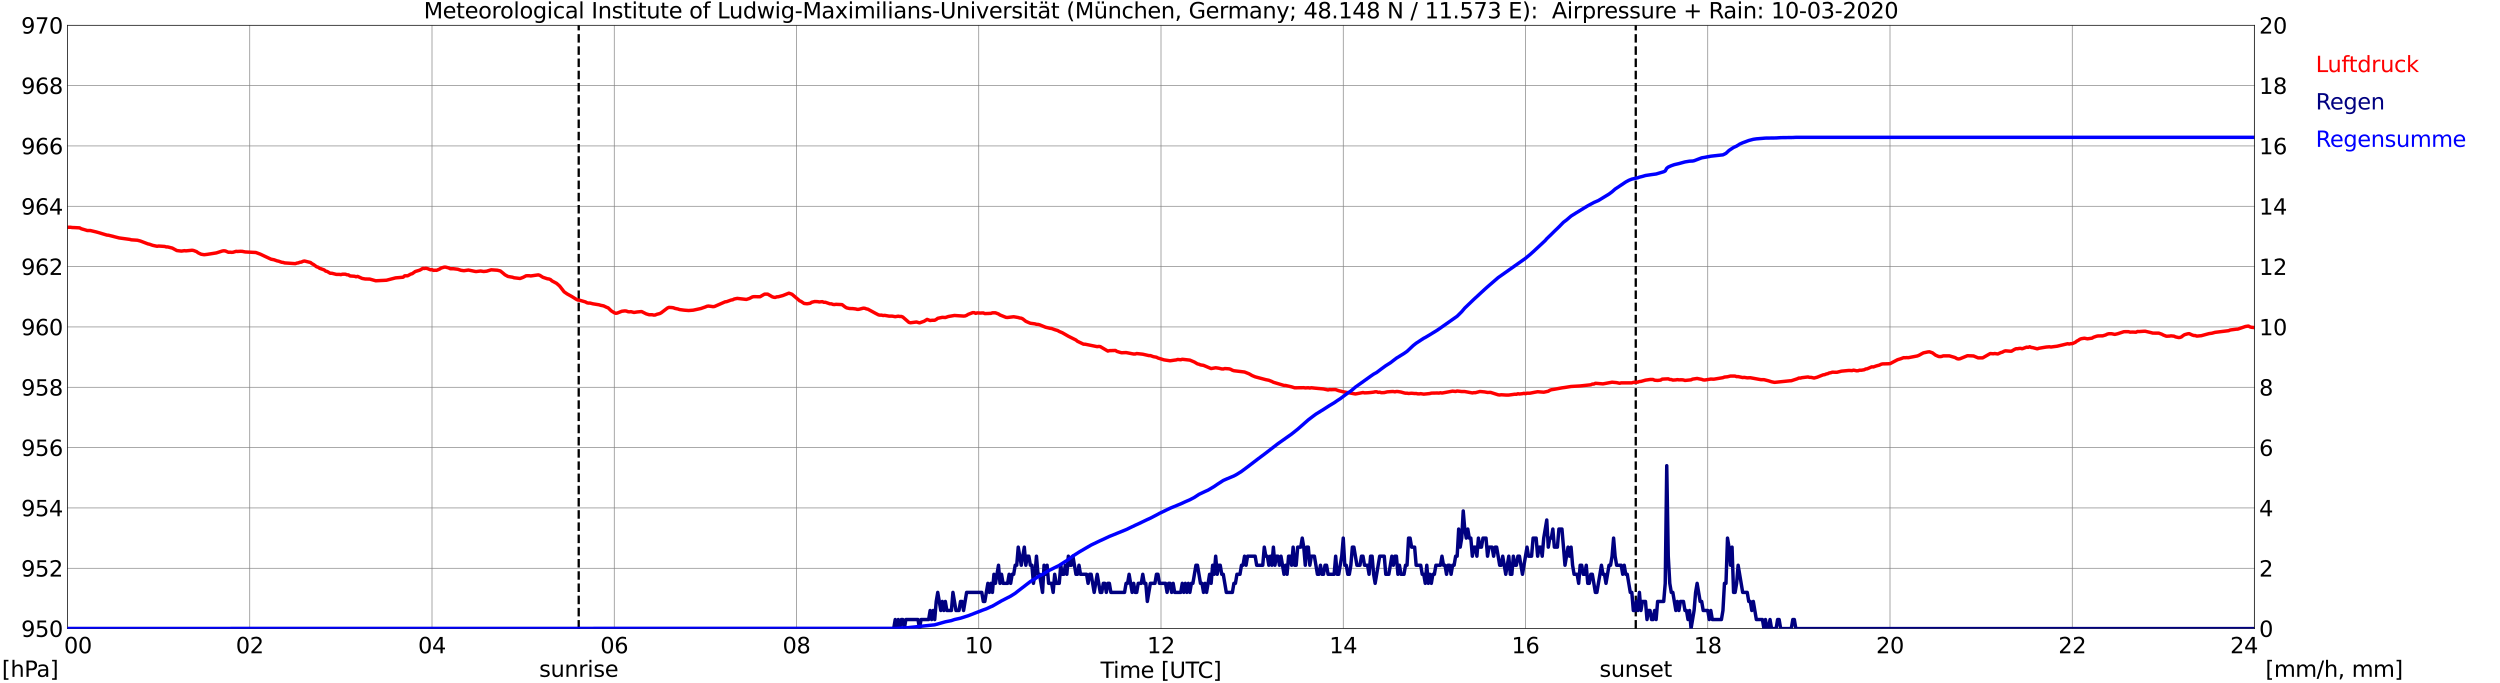 <?xml version="1.0" encoding="utf-8" standalone="no"?>
<!DOCTYPE svg PUBLIC "-//W3C//DTD SVG 1.1//EN"
  "http://www.w3.org/Graphics/SVG/1.1/DTD/svg11.dtd">
<svg xmlns:xlink="http://www.w3.org/1999/xlink" width="1085.4pt" height="296.64pt" viewBox="0 0 1085.4 296.64" xmlns="http://www.w3.org/2000/svg" version="1.1">
 <defs>
  <style type="text/css">*{stroke-linejoin: round; stroke-linecap: butt}</style>
 </defs>
 <g id="figure_1">
  <g id="patch_1">
   <path d="M 0 296.64 
L 1085.4 296.64 
L 1085.4 0 
L 0 0 
z
" style="fill: #ffffff"/>
  </g>
  <g id="axes_1">
   <g id="patch_2">
    <path d="M 29.306 272.909 
L 978.814 272.909 
L 978.814 10.976 
L 29.306 10.976 
z
" style="fill: #ffffff"/>
   </g>
   <g id="patch_3">
    <path d="M 978.814 272.909 
L 978.814 272.909 
L 978.814 10.976 
L 978.814 10.976 
z
" clip-path="url(#pe3144d8f1a)" style="fill: #d3d3d3; opacity: 0.25; stroke: #d3d3d3; stroke-linejoin: miter"/>
   </g>
   <g id="matplotlib.axis_1">
    <g id="xtick_1">
     <g id="line2d_1">
      <path d="M 29.306 272.909 
L 29.306 10.976 
" clip-path="url(#pe3144d8f1a)" style="fill: none; stroke: #808080; stroke-width: 0.3; stroke-linecap: square"/>
     </g>
     <g id="line2d_2"/>
     <g id="text_1">
      <!--    00 -->
      <g transform="translate(18.733 283.627) scale(0.095 -0.095)">
       <defs>
        <path id="DejaVuSans-20" transform="scale(0.016)"/>
        <path id="DejaVuSans-30" d="M 2034 4250 
Q 1547 4250 1301 3770 
Q 1056 3291 1056 2328 
Q 1056 1369 1301 889 
Q 1547 409 2034 409 
Q 2525 409 2770 889 
Q 3016 1369 3016 2328 
Q 3016 3291 2770 3770 
Q 2525 4250 2034 4250 
z
M 2034 4750 
Q 2819 4750 3233 4129 
Q 3647 3509 3647 2328 
Q 3647 1150 3233 529 
Q 2819 -91 2034 -91 
Q 1250 -91 836 529 
Q 422 1150 422 2328 
Q 422 3509 836 4129 
Q 1250 4750 2034 4750 
z
" transform="scale(0.016)"/>
       </defs>
       <use xlink:href="#DejaVuSans-20"/>
       <use xlink:href="#DejaVuSans-20" transform="translate(31.787 0)"/>
       <use xlink:href="#DejaVuSans-20" transform="translate(63.574 0)"/>
       <use xlink:href="#DejaVuSans-30" transform="translate(95.361 0)"/>
       <use xlink:href="#DejaVuSans-30" transform="translate(158.984 0)"/>
      </g>
     </g>
    </g>
    <g id="xtick_2">
     <g id="line2d_3">
      <path d="M 108.431 272.909 
L 108.431 10.976 
" clip-path="url(#pe3144d8f1a)" style="fill: none; stroke: #808080; stroke-width: 0.3; stroke-linecap: square"/>
     </g>
     <g id="line2d_4"/>
     <g id="text_2">
      <!-- 02 -->
      <g transform="translate(102.387 283.627) scale(0.095 -0.095)">
       <defs>
        <path id="DejaVuSans-32" d="M 1228 531 
L 3431 531 
L 3431 0 
L 469 0 
L 469 531 
Q 828 903 1448 1529 
Q 2069 2156 2228 2338 
Q 2531 2678 2651 2914 
Q 2772 3150 2772 3378 
Q 2772 3750 2511 3984 
Q 2250 4219 1831 4219 
Q 1534 4219 1204 4116 
Q 875 4013 500 3803 
L 500 4441 
Q 881 4594 1212 4672 
Q 1544 4750 1819 4750 
Q 2544 4750 2975 4387 
Q 3406 4025 3406 3419 
Q 3406 3131 3298 2873 
Q 3191 2616 2906 2266 
Q 2828 2175 2409 1742 
Q 1991 1309 1228 531 
z
" transform="scale(0.016)"/>
       </defs>
       <use xlink:href="#DejaVuSans-30"/>
       <use xlink:href="#DejaVuSans-32" transform="translate(63.623 0)"/>
      </g>
     </g>
    </g>
    <g id="xtick_3">
     <g id="line2d_5">
      <path d="M 187.557 272.909 
L 187.557 10.976 
" clip-path="url(#pe3144d8f1a)" style="fill: none; stroke: #808080; stroke-width: 0.3; stroke-linecap: square"/>
     </g>
     <g id="line2d_6"/>
     <g id="text_3">
      <!-- 04 -->
      <g transform="translate(181.513 283.627) scale(0.095 -0.095)">
       <defs>
        <path id="DejaVuSans-34" d="M 2419 4116 
L 825 1625 
L 2419 1625 
L 2419 4116 
z
M 2253 4666 
L 3047 4666 
L 3047 1625 
L 3713 1625 
L 3713 1100 
L 3047 1100 
L 3047 0 
L 2419 0 
L 2419 1100 
L 313 1100 
L 313 1709 
L 2253 4666 
z
" transform="scale(0.016)"/>
       </defs>
       <use xlink:href="#DejaVuSans-30"/>
       <use xlink:href="#DejaVuSans-34" transform="translate(63.623 0)"/>
      </g>
     </g>
    </g>
    <g id="xtick_4">
     <g id="line2d_7">
      <path d="M 266.683 272.909 
L 266.683 10.976 
" clip-path="url(#pe3144d8f1a)" style="fill: none; stroke: #808080; stroke-width: 0.3; stroke-linecap: square"/>
     </g>
     <g id="line2d_8"/>
     <g id="text_4">
      <!-- 06 -->
      <g transform="translate(260.638 283.627) scale(0.095 -0.095)">
       <defs>
        <path id="DejaVuSans-36" d="M 2113 2584 
Q 1688 2584 1439 2293 
Q 1191 2003 1191 1497 
Q 1191 994 1439 701 
Q 1688 409 2113 409 
Q 2538 409 2786 701 
Q 3034 994 3034 1497 
Q 3034 2003 2786 2293 
Q 2538 2584 2113 2584 
z
M 3366 4563 
L 3366 3988 
Q 3128 4100 2886 4159 
Q 2644 4219 2406 4219 
Q 1781 4219 1451 3797 
Q 1122 3375 1075 2522 
Q 1259 2794 1537 2939 
Q 1816 3084 2150 3084 
Q 2853 3084 3261 2657 
Q 3669 2231 3669 1497 
Q 3669 778 3244 343 
Q 2819 -91 2113 -91 
Q 1303 -91 875 529 
Q 447 1150 447 2328 
Q 447 3434 972 4092 
Q 1497 4750 2381 4750 
Q 2619 4750 2861 4703 
Q 3103 4656 3366 4563 
z
" transform="scale(0.016)"/>
       </defs>
       <use xlink:href="#DejaVuSans-30"/>
       <use xlink:href="#DejaVuSans-36" transform="translate(63.623 0)"/>
      </g>
     </g>
    </g>
    <g id="xtick_5">
     <g id="line2d_9">
      <path d="M 345.808 272.909 
L 345.808 10.976 
" clip-path="url(#pe3144d8f1a)" style="fill: none; stroke: #808080; stroke-width: 0.3; stroke-linecap: square"/>
     </g>
     <g id="line2d_10"/>
     <g id="text_5">
      <!-- 08 -->
      <g transform="translate(339.764 283.627) scale(0.095 -0.095)">
       <defs>
        <path id="DejaVuSans-38" d="M 2034 2216 
Q 1584 2216 1326 1975 
Q 1069 1734 1069 1313 
Q 1069 891 1326 650 
Q 1584 409 2034 409 
Q 2484 409 2743 651 
Q 3003 894 3003 1313 
Q 3003 1734 2745 1975 
Q 2488 2216 2034 2216 
z
M 1403 2484 
Q 997 2584 770 2862 
Q 544 3141 544 3541 
Q 544 4100 942 4425 
Q 1341 4750 2034 4750 
Q 2731 4750 3128 4425 
Q 3525 4100 3525 3541 
Q 3525 3141 3298 2862 
Q 3072 2584 2669 2484 
Q 3125 2378 3379 2068 
Q 3634 1759 3634 1313 
Q 3634 634 3220 271 
Q 2806 -91 2034 -91 
Q 1263 -91 848 271 
Q 434 634 434 1313 
Q 434 1759 690 2068 
Q 947 2378 1403 2484 
z
M 1172 3481 
Q 1172 3119 1398 2916 
Q 1625 2713 2034 2713 
Q 2441 2713 2670 2916 
Q 2900 3119 2900 3481 
Q 2900 3844 2670 4047 
Q 2441 4250 2034 4250 
Q 1625 4250 1398 4047 
Q 1172 3844 1172 3481 
z
" transform="scale(0.016)"/>
       </defs>
       <use xlink:href="#DejaVuSans-30"/>
       <use xlink:href="#DejaVuSans-38" transform="translate(63.623 0)"/>
      </g>
     </g>
    </g>
    <g id="xtick_6">
     <g id="line2d_11">
      <path d="M 424.934 272.909 
L 424.934 10.976 
" clip-path="url(#pe3144d8f1a)" style="fill: none; stroke: #808080; stroke-width: 0.3; stroke-linecap: square"/>
     </g>
     <g id="line2d_12"/>
     <g id="text_6">
      <!-- 10 -->
      <g transform="translate(418.89 283.627) scale(0.095 -0.095)">
       <defs>
        <path id="DejaVuSans-31" d="M 794 531 
L 1825 531 
L 1825 4091 
L 703 3866 
L 703 4441 
L 1819 4666 
L 2450 4666 
L 2450 531 
L 3481 531 
L 3481 0 
L 794 0 
L 794 531 
z
" transform="scale(0.016)"/>
       </defs>
       <use xlink:href="#DejaVuSans-31"/>
       <use xlink:href="#DejaVuSans-30" transform="translate(63.623 0)"/>
      </g>
     </g>
    </g>
    <g id="xtick_7">
     <g id="line2d_13">
      <path d="M 504.06 272.909 
L 504.06 10.976 
" clip-path="url(#pe3144d8f1a)" style="fill: none; stroke: #808080; stroke-width: 0.3; stroke-linecap: square"/>
     </g>
     <g id="line2d_14"/>
     <g id="text_7">
      <!-- 12 -->
      <g transform="translate(498.015 283.627) scale(0.095 -0.095)">
       <use xlink:href="#DejaVuSans-31"/>
       <use xlink:href="#DejaVuSans-32" transform="translate(63.623 0)"/>
      </g>
     </g>
    </g>
    <g id="xtick_8">
     <g id="line2d_15">
      <path d="M 583.185 272.909 
L 583.185 10.976 
" clip-path="url(#pe3144d8f1a)" style="fill: none; stroke: #808080; stroke-width: 0.3; stroke-linecap: square"/>
     </g>
     <g id="line2d_16"/>
     <g id="text_8">
      <!-- 14 -->
      <g transform="translate(577.141 283.627) scale(0.095 -0.095)">
       <use xlink:href="#DejaVuSans-31"/>
       <use xlink:href="#DejaVuSans-34" transform="translate(63.623 0)"/>
      </g>
     </g>
    </g>
    <g id="xtick_9">
     <g id="line2d_17">
      <path d="M 662.311 272.909 
L 662.311 10.976 
" clip-path="url(#pe3144d8f1a)" style="fill: none; stroke: #808080; stroke-width: 0.3; stroke-linecap: square"/>
     </g>
     <g id="line2d_18"/>
     <g id="text_9">
      <!-- 16 -->
      <g transform="translate(656.267 283.627) scale(0.095 -0.095)">
       <use xlink:href="#DejaVuSans-31"/>
       <use xlink:href="#DejaVuSans-36" transform="translate(63.623 0)"/>
      </g>
     </g>
    </g>
    <g id="xtick_10">
     <g id="line2d_19">
      <path d="M 741.437 272.909 
L 741.437 10.976 
" clip-path="url(#pe3144d8f1a)" style="fill: none; stroke: #808080; stroke-width: 0.3; stroke-linecap: square"/>
     </g>
     <g id="line2d_20"/>
     <g id="text_10">
      <!-- 18 -->
      <g transform="translate(735.392 283.627) scale(0.095 -0.095)">
       <use xlink:href="#DejaVuSans-31"/>
       <use xlink:href="#DejaVuSans-38" transform="translate(63.623 0)"/>
      </g>
     </g>
    </g>
    <g id="xtick_11">
     <g id="line2d_21">
      <path d="M 820.562 272.909 
L 820.562 10.976 
" clip-path="url(#pe3144d8f1a)" style="fill: none; stroke: #808080; stroke-width: 0.3; stroke-linecap: square"/>
     </g>
     <g id="line2d_22"/>
     <g id="text_11">
      <!-- 20 -->
      <g transform="translate(814.518 283.627) scale(0.095 -0.095)">
       <use xlink:href="#DejaVuSans-32"/>
       <use xlink:href="#DejaVuSans-30" transform="translate(63.623 0)"/>
      </g>
     </g>
    </g>
    <g id="xtick_12">
     <g id="line2d_23">
      <path d="M 899.688 272.909 
L 899.688 10.976 
" clip-path="url(#pe3144d8f1a)" style="fill: none; stroke: #808080; stroke-width: 0.3; stroke-linecap: square"/>
     </g>
     <g id="line2d_24"/>
     <g id="text_12">
      <!-- 22 -->
      <g transform="translate(893.644 283.627) scale(0.095 -0.095)">
       <use xlink:href="#DejaVuSans-32"/>
       <use xlink:href="#DejaVuSans-32" transform="translate(63.623 0)"/>
      </g>
     </g>
    </g>
    <g id="xtick_13">
     <g id="line2d_25">
      <path d="M 978.814 272.909 
L 978.814 10.976 
" clip-path="url(#pe3144d8f1a)" style="fill: none; stroke: #808080; stroke-width: 0.3; stroke-linecap: square"/>
     </g>
     <g id="line2d_26"/>
     <g id="text_13">
      <!-- 24    -->
      <g transform="translate(968.241 283.627) scale(0.095 -0.095)">
       <use xlink:href="#DejaVuSans-32"/>
       <use xlink:href="#DejaVuSans-34" transform="translate(63.623 0)"/>
       <use xlink:href="#DejaVuSans-20" transform="translate(127.246 0)"/>
       <use xlink:href="#DejaVuSans-20" transform="translate(159.033 0)"/>
       <use xlink:href="#DejaVuSans-20" transform="translate(190.82 0)"/>
      </g>
     </g>
    </g>
    <g id="text_14">
     <!-- Time [UTC] -->
     <g transform="translate(477.806 294.322) scale(0.095 -0.095)">
      <defs>
       <path id="DejaVuSans-54" d="M -19 4666 
L 3928 4666 
L 3928 4134 
L 2272 4134 
L 2272 0 
L 1638 0 
L 1638 4134 
L -19 4134 
L -19 4666 
z
" transform="scale(0.016)"/>
       <path id="DejaVuSans-69" d="M 603 3500 
L 1178 3500 
L 1178 0 
L 603 0 
L 603 3500 
z
M 603 4863 
L 1178 4863 
L 1178 4134 
L 603 4134 
L 603 4863 
z
" transform="scale(0.016)"/>
       <path id="DejaVuSans-6d" d="M 3328 2828 
Q 3544 3216 3844 3400 
Q 4144 3584 4550 3584 
Q 5097 3584 5394 3201 
Q 5691 2819 5691 2113 
L 5691 0 
L 5113 0 
L 5113 2094 
Q 5113 2597 4934 2840 
Q 4756 3084 4391 3084 
Q 3944 3084 3684 2787 
Q 3425 2491 3425 1978 
L 3425 0 
L 2847 0 
L 2847 2094 
Q 2847 2600 2669 2842 
Q 2491 3084 2119 3084 
Q 1678 3084 1418 2786 
Q 1159 2488 1159 1978 
L 1159 0 
L 581 0 
L 581 3500 
L 1159 3500 
L 1159 2956 
Q 1356 3278 1631 3431 
Q 1906 3584 2284 3584 
Q 2666 3584 2933 3390 
Q 3200 3197 3328 2828 
z
" transform="scale(0.016)"/>
       <path id="DejaVuSans-65" d="M 3597 1894 
L 3597 1613 
L 953 1613 
Q 991 1019 1311 708 
Q 1631 397 2203 397 
Q 2534 397 2845 478 
Q 3156 559 3463 722 
L 3463 178 
Q 3153 47 2828 -22 
Q 2503 -91 2169 -91 
Q 1331 -91 842 396 
Q 353 884 353 1716 
Q 353 2575 817 3079 
Q 1281 3584 2069 3584 
Q 2775 3584 3186 3129 
Q 3597 2675 3597 1894 
z
M 3022 2063 
Q 3016 2534 2758 2815 
Q 2500 3097 2075 3097 
Q 1594 3097 1305 2825 
Q 1016 2553 972 2059 
L 3022 2063 
z
" transform="scale(0.016)"/>
       <path id="DejaVuSans-5b" d="M 550 4863 
L 1875 4863 
L 1875 4416 
L 1125 4416 
L 1125 -397 
L 1875 -397 
L 1875 -844 
L 550 -844 
L 550 4863 
z
" transform="scale(0.016)"/>
       <path id="DejaVuSans-55" d="M 556 4666 
L 1191 4666 
L 1191 1831 
Q 1191 1081 1462 751 
Q 1734 422 2344 422 
Q 2950 422 3222 751 
Q 3494 1081 3494 1831 
L 3494 4666 
L 4128 4666 
L 4128 1753 
Q 4128 841 3676 375 
Q 3225 -91 2344 -91 
Q 1459 -91 1007 375 
Q 556 841 556 1753 
L 556 4666 
z
" transform="scale(0.016)"/>
       <path id="DejaVuSans-43" d="M 4122 4306 
L 4122 3641 
Q 3803 3938 3442 4084 
Q 3081 4231 2675 4231 
Q 1875 4231 1450 3742 
Q 1025 3253 1025 2328 
Q 1025 1406 1450 917 
Q 1875 428 2675 428 
Q 3081 428 3442 575 
Q 3803 722 4122 1019 
L 4122 359 
Q 3791 134 3420 21 
Q 3050 -91 2638 -91 
Q 1578 -91 968 557 
Q 359 1206 359 2328 
Q 359 3453 968 4101 
Q 1578 4750 2638 4750 
Q 3056 4750 3426 4639 
Q 3797 4528 4122 4306 
z
" transform="scale(0.016)"/>
       <path id="DejaVuSans-5d" d="M 1947 4863 
L 1947 -844 
L 622 -844 
L 622 -397 
L 1369 -397 
L 1369 4416 
L 622 4416 
L 622 4863 
L 1947 4863 
z
" transform="scale(0.016)"/>
      </defs>
      <use xlink:href="#DejaVuSans-54"/>
      <use xlink:href="#DejaVuSans-69" transform="translate(57.959 0)"/>
      <use xlink:href="#DejaVuSans-6d" transform="translate(85.742 0)"/>
      <use xlink:href="#DejaVuSans-65" transform="translate(183.154 0)"/>
      <use xlink:href="#DejaVuSans-20" transform="translate(244.678 0)"/>
      <use xlink:href="#DejaVuSans-5b" transform="translate(276.465 0)"/>
      <use xlink:href="#DejaVuSans-55" transform="translate(315.479 0)"/>
      <use xlink:href="#DejaVuSans-54" transform="translate(388.672 0)"/>
      <use xlink:href="#DejaVuSans-43" transform="translate(443.881 0)"/>
      <use xlink:href="#DejaVuSans-5d" transform="translate(513.705 0)"/>
     </g>
    </g>
   </g>
   <g id="matplotlib.axis_2">
    <g id="ytick_1">
     <g id="line2d_27">
      <path d="M 29.306 272.909 
L 978.814 272.909 
" clip-path="url(#pe3144d8f1a)" style="fill: none; stroke: #808080; stroke-width: 0.3; stroke-linecap: square"/>
     </g>
     <g id="line2d_28"/>
     <g id="text_15">
      <!-- 950 -->
      <g transform="translate(9.173 276.518) scale(0.095 -0.095)">
       <defs>
        <path id="DejaVuSans-39" d="M 703 97 
L 703 672 
Q 941 559 1184 500 
Q 1428 441 1663 441 
Q 2288 441 2617 861 
Q 2947 1281 2994 2138 
Q 2813 1869 2534 1725 
Q 2256 1581 1919 1581 
Q 1219 1581 811 2004 
Q 403 2428 403 3163 
Q 403 3881 828 4315 
Q 1253 4750 1959 4750 
Q 2769 4750 3195 4129 
Q 3622 3509 3622 2328 
Q 3622 1225 3098 567 
Q 2575 -91 1691 -91 
Q 1453 -91 1209 -44 
Q 966 3 703 97 
z
M 1959 2075 
Q 2384 2075 2632 2365 
Q 2881 2656 2881 3163 
Q 2881 3666 2632 3958 
Q 2384 4250 1959 4250 
Q 1534 4250 1286 3958 
Q 1038 3666 1038 3163 
Q 1038 2656 1286 2365 
Q 1534 2075 1959 2075 
z
" transform="scale(0.016)"/>
        <path id="DejaVuSans-35" d="M 691 4666 
L 3169 4666 
L 3169 4134 
L 1269 4134 
L 1269 2991 
Q 1406 3038 1543 3061 
Q 1681 3084 1819 3084 
Q 2600 3084 3056 2656 
Q 3513 2228 3513 1497 
Q 3513 744 3044 326 
Q 2575 -91 1722 -91 
Q 1428 -91 1123 -41 
Q 819 9 494 109 
L 494 744 
Q 775 591 1075 516 
Q 1375 441 1709 441 
Q 2250 441 2565 725 
Q 2881 1009 2881 1497 
Q 2881 1984 2565 2268 
Q 2250 2553 1709 2553 
Q 1456 2553 1204 2497 
Q 953 2441 691 2322 
L 691 4666 
z
" transform="scale(0.016)"/>
       </defs>
       <use xlink:href="#DejaVuSans-39"/>
       <use xlink:href="#DejaVuSans-35" transform="translate(63.623 0)"/>
       <use xlink:href="#DejaVuSans-30" transform="translate(127.246 0)"/>
      </g>
     </g>
    </g>
    <g id="ytick_2">
     <g id="line2d_29">
      <path d="M 29.306 246.715 
L 978.814 246.715 
" clip-path="url(#pe3144d8f1a)" style="fill: none; stroke: #808080; stroke-width: 0.3; stroke-linecap: square"/>
     </g>
     <g id="line2d_30"/>
     <g id="text_16">
      <!-- 952 -->
      <g transform="translate(9.173 250.325) scale(0.095 -0.095)">
       <use xlink:href="#DejaVuSans-39"/>
       <use xlink:href="#DejaVuSans-35" transform="translate(63.623 0)"/>
       <use xlink:href="#DejaVuSans-32" transform="translate(127.246 0)"/>
      </g>
     </g>
    </g>
    <g id="ytick_3">
     <g id="line2d_31">
      <path d="M 29.306 220.522 
L 978.814 220.522 
" clip-path="url(#pe3144d8f1a)" style="fill: none; stroke: #808080; stroke-width: 0.3; stroke-linecap: square"/>
     </g>
     <g id="line2d_32"/>
     <g id="text_17">
      <!-- 954 -->
      <g transform="translate(9.173 224.131) scale(0.095 -0.095)">
       <use xlink:href="#DejaVuSans-39"/>
       <use xlink:href="#DejaVuSans-35" transform="translate(63.623 0)"/>
       <use xlink:href="#DejaVuSans-34" transform="translate(127.246 0)"/>
      </g>
     </g>
    </g>
    <g id="ytick_4">
     <g id="line2d_33">
      <path d="M 29.306 194.329 
L 978.814 194.329 
" clip-path="url(#pe3144d8f1a)" style="fill: none; stroke: #808080; stroke-width: 0.3; stroke-linecap: square"/>
     </g>
     <g id="line2d_34"/>
     <g id="text_18">
      <!-- 956 -->
      <g transform="translate(9.173 197.938) scale(0.095 -0.095)">
       <use xlink:href="#DejaVuSans-39"/>
       <use xlink:href="#DejaVuSans-35" transform="translate(63.623 0)"/>
       <use xlink:href="#DejaVuSans-36" transform="translate(127.246 0)"/>
      </g>
     </g>
    </g>
    <g id="ytick_5">
     <g id="line2d_35">
      <path d="M 29.306 168.136 
L 978.814 168.136 
" clip-path="url(#pe3144d8f1a)" style="fill: none; stroke: #808080; stroke-width: 0.3; stroke-linecap: square"/>
     </g>
     <g id="line2d_36"/>
     <g id="text_19">
      <!-- 958 -->
      <g transform="translate(9.173 171.745) scale(0.095 -0.095)">
       <use xlink:href="#DejaVuSans-39"/>
       <use xlink:href="#DejaVuSans-35" transform="translate(63.623 0)"/>
       <use xlink:href="#DejaVuSans-38" transform="translate(127.246 0)"/>
      </g>
     </g>
    </g>
    <g id="ytick_6">
     <g id="line2d_37">
      <path d="M 29.306 141.942 
L 978.814 141.942 
" clip-path="url(#pe3144d8f1a)" style="fill: none; stroke: #808080; stroke-width: 0.3; stroke-linecap: square"/>
     </g>
     <g id="line2d_38"/>
     <g id="text_20">
      <!-- 960 -->
      <g transform="translate(9.173 145.551) scale(0.095 -0.095)">
       <use xlink:href="#DejaVuSans-39"/>
       <use xlink:href="#DejaVuSans-36" transform="translate(63.623 0)"/>
       <use xlink:href="#DejaVuSans-30" transform="translate(127.246 0)"/>
      </g>
     </g>
    </g>
    <g id="ytick_7">
     <g id="line2d_39">
      <path d="M 29.306 115.749 
L 978.814 115.749 
" clip-path="url(#pe3144d8f1a)" style="fill: none; stroke: #808080; stroke-width: 0.3; stroke-linecap: square"/>
     </g>
     <g id="line2d_40"/>
     <g id="text_21">
      <!-- 962 -->
      <g transform="translate(9.173 119.358) scale(0.095 -0.095)">
       <use xlink:href="#DejaVuSans-39"/>
       <use xlink:href="#DejaVuSans-36" transform="translate(63.623 0)"/>
       <use xlink:href="#DejaVuSans-32" transform="translate(127.246 0)"/>
      </g>
     </g>
    </g>
    <g id="ytick_8">
     <g id="line2d_41">
      <path d="M 29.306 89.556 
L 978.814 89.556 
" clip-path="url(#pe3144d8f1a)" style="fill: none; stroke: #808080; stroke-width: 0.3; stroke-linecap: square"/>
     </g>
     <g id="line2d_42"/>
     <g id="text_22">
      <!-- 964 -->
      <g transform="translate(9.173 93.165) scale(0.095 -0.095)">
       <use xlink:href="#DejaVuSans-39"/>
       <use xlink:href="#DejaVuSans-36" transform="translate(63.623 0)"/>
       <use xlink:href="#DejaVuSans-34" transform="translate(127.246 0)"/>
      </g>
     </g>
    </g>
    <g id="ytick_9">
     <g id="line2d_43">
      <path d="M 29.306 63.362 
L 978.814 63.362 
" clip-path="url(#pe3144d8f1a)" style="fill: none; stroke: #808080; stroke-width: 0.3; stroke-linecap: square"/>
     </g>
     <g id="line2d_44"/>
     <g id="text_23">
      <!-- 966 -->
      <g transform="translate(9.173 66.972) scale(0.095 -0.095)">
       <use xlink:href="#DejaVuSans-39"/>
       <use xlink:href="#DejaVuSans-36" transform="translate(63.623 0)"/>
       <use xlink:href="#DejaVuSans-36" transform="translate(127.246 0)"/>
      </g>
     </g>
    </g>
    <g id="ytick_10">
     <g id="line2d_45">
      <path d="M 29.306 37.169 
L 978.814 37.169 
" clip-path="url(#pe3144d8f1a)" style="fill: none; stroke: #808080; stroke-width: 0.3; stroke-linecap: square"/>
     </g>
     <g id="line2d_46"/>
     <g id="text_24">
      <!-- 968 -->
      <g transform="translate(9.173 40.778) scale(0.095 -0.095)">
       <use xlink:href="#DejaVuSans-39"/>
       <use xlink:href="#DejaVuSans-36" transform="translate(63.623 0)"/>
       <use xlink:href="#DejaVuSans-38" transform="translate(127.246 0)"/>
      </g>
     </g>
    </g>
    <g id="ytick_11">
     <g id="line2d_47">
      <path d="M 29.306 10.976 
L 978.814 10.976 
" clip-path="url(#pe3144d8f1a)" style="fill: none; stroke: #808080; stroke-width: 0.3; stroke-linecap: square"/>
     </g>
     <g id="line2d_48"/>
     <g id="text_25">
      <!-- 970 -->
      <g transform="translate(9.173 14.585) scale(0.095 -0.095)">
       <defs>
        <path id="DejaVuSans-37" d="M 525 4666 
L 3525 4666 
L 3525 4397 
L 1831 0 
L 1172 0 
L 2766 4134 
L 525 4134 
L 525 4666 
z
" transform="scale(0.016)"/>
       </defs>
       <use xlink:href="#DejaVuSans-39"/>
       <use xlink:href="#DejaVuSans-37" transform="translate(63.623 0)"/>
       <use xlink:href="#DejaVuSans-30" transform="translate(127.246 0)"/>
      </g>
     </g>
    </g>
   </g>
   <g id="line2d_49">
    <path d="M 251.253 272.909 
L 251.253 10.976 
" clip-path="url(#pe3144d8f1a)" style="fill: none; stroke-dasharray: 3.7,1.6; stroke-dashoffset: 0; stroke: #000000"/>
   </g>
   <g id="line2d_50">
    <path d="M 710.182 272.909 
L 710.182 10.976 
" clip-path="url(#pe3144d8f1a)" style="fill: none; stroke-dasharray: 3.7,1.6; stroke-dashoffset: 0; stroke: #000000"/>
   </g>
   <g id="line2d_51">
    <path d="M 29.306 98.68 
L 30.625 98.671 
L 31.284 98.776 
L 32.603 98.828 
L 34.581 98.933 
L 35.24 99.3 
L 37.878 100.085 
L 39.197 100.085 
L 41.834 100.714 
L 46.45 102.076 
L 47.109 102.128 
L 51.725 103.307 
L 56.34 103.936 
L 57 104.119 
L 59.637 104.302 
L 60.956 104.643 
L 64.253 105.9 
L 64.912 106.031 
L 66.231 106.503 
L 67.55 106.791 
L 68.209 106.922 
L 68.869 106.817 
L 71.506 107 
L 72.166 107.21 
L 72.825 107.21 
L 74.803 107.708 
L 76.781 108.782 
L 78.759 109.017 
L 80.078 108.834 
L 80.737 108.912 
L 83.375 108.651 
L 84.034 108.755 
L 85.353 109.253 
L 86.013 109.751 
L 87.331 110.379 
L 88.65 110.589 
L 89.969 110.432 
L 93.925 109.803 
L 96.563 108.965 
L 97.222 108.886 
L 97.881 108.965 
L 99.2 109.541 
L 99.86 109.489 
L 100.519 109.567 
L 101.178 109.515 
L 102.497 109.122 
L 103.156 109.174 
L 104.475 109.096 
L 105.135 109.122 
L 106.453 109.384 
L 111.069 109.62 
L 113.047 110.353 
L 115.025 111.296 
L 117.003 112.213 
L 117.663 112.527 
L 118.982 112.789 
L 120.3 113.261 
L 120.96 113.392 
L 122.278 113.863 
L 122.938 113.942 
L 123.597 114.151 
L 128.213 114.465 
L 128.872 114.23 
L 129.532 114.125 
L 130.191 113.863 
L 130.85 113.784 
L 131.51 113.47 
L 132.169 113.313 
L 134.807 113.968 
L 135.466 114.492 
L 136.125 114.832 
L 137.444 115.828 
L 138.104 116.011 
L 138.763 116.482 
L 140.741 117.19 
L 141.4 117.713 
L 142.06 117.871 
L 143.379 118.656 
L 144.038 118.63 
L 146.016 119.128 
L 147.335 119.128 
L 147.994 119.233 
L 148.654 119.049 
L 149.972 119.049 
L 150.632 119.311 
L 151.291 119.337 
L 151.951 119.809 
L 153.929 119.94 
L 154.588 120.176 
L 155.247 119.992 
L 157.226 120.883 
L 158.544 121.119 
L 160.523 121.171 
L 163.16 121.904 
L 167.776 121.669 
L 171.732 120.647 
L 175.029 120.359 
L 175.688 119.757 
L 177.007 119.73 
L 178.326 118.997 
L 178.985 118.814 
L 180.304 117.871 
L 181.623 117.478 
L 182.282 117.268 
L 183.601 116.509 
L 184.26 116.561 
L 184.92 116.456 
L 185.579 116.613 
L 186.898 117.137 
L 187.557 117.085 
L 188.216 117.399 
L 188.876 117.321 
L 189.535 117.373 
L 190.854 116.823 
L 191.513 116.378 
L 192.832 115.985 
L 193.492 115.985 
L 194.81 116.325 
L 195.47 116.666 
L 196.788 116.666 
L 198.107 116.823 
L 198.767 116.901 
L 200.085 117.347 
L 201.404 117.53 
L 203.382 117.242 
L 206.02 117.792 
L 206.679 117.897 
L 208.657 117.661 
L 209.976 117.871 
L 211.295 117.74 
L 213.273 117.137 
L 215.91 117.321 
L 217.229 117.635 
L 218.548 118.709 
L 219.207 119.285 
L 220.526 120.018 
L 221.845 120.254 
L 222.504 120.359 
L 223.164 120.595 
L 225.801 120.909 
L 227.12 120.411 
L 228.439 119.73 
L 229.757 119.704 
L 230.417 119.809 
L 233.714 119.337 
L 234.373 119.547 
L 235.692 120.385 
L 237.67 121.04 
L 238.329 121.119 
L 238.989 121.38 
L 239.648 121.957 
L 241.626 123.004 
L 242.945 124.157 
L 244.923 126.698 
L 246.242 127.614 
L 248.22 128.715 
L 250.198 129.946 
L 250.858 130.26 
L 251.517 130.312 
L 254.155 131.072 
L 254.814 131.439 
L 255.473 131.596 
L 256.133 131.57 
L 257.451 131.91 
L 260.089 132.329 
L 260.748 132.539 
L 262.067 132.801 
L 263.386 133.429 
L 264.045 133.665 
L 265.364 134.949 
L 266.683 135.761 
L 267.342 136.023 
L 268.002 135.918 
L 269.98 135.132 
L 271.298 134.975 
L 271.958 135.053 
L 272.617 135.315 
L 273.277 135.394 
L 273.936 135.315 
L 275.255 135.656 
L 276.573 135.446 
L 278.552 135.263 
L 280.53 136.258 
L 281.849 136.651 
L 283.167 136.651 
L 283.827 136.808 
L 284.486 136.756 
L 285.145 136.468 
L 286.464 136.127 
L 287.124 135.761 
L 289.761 133.744 
L 290.42 133.456 
L 291.739 133.534 
L 292.399 133.639 
L 293.058 133.901 
L 294.377 134.163 
L 295.036 134.399 
L 297.014 134.66 
L 298.992 134.818 
L 300.971 134.66 
L 304.267 133.953 
L 306.246 133.272 
L 306.905 132.984 
L 307.564 132.879 
L 308.883 133.037 
L 309.543 133.141 
L 310.202 133.063 
L 312.839 131.91 
L 314.818 131.046 
L 315.477 130.967 
L 317.455 130.26 
L 318.114 130.155 
L 318.774 129.815 
L 320.093 129.553 
L 324.049 129.998 
L 325.368 129.579 
L 326.686 128.898 
L 327.346 128.793 
L 329.983 128.846 
L 331.302 128.06 
L 331.961 127.693 
L 333.28 127.693 
L 334.599 128.453 
L 335.258 128.846 
L 335.918 129.055 
L 336.577 129.134 
L 337.236 128.872 
L 337.896 128.846 
L 339.874 128.322 
L 342.512 127.274 
L 343.83 127.745 
L 346.468 129.972 
L 347.127 130.574 
L 347.787 130.862 
L 349.105 131.753 
L 350.424 131.884 
L 351.743 131.674 
L 352.402 131.229 
L 353.721 130.915 
L 355.04 130.967 
L 355.699 131.098 
L 357.018 130.967 
L 357.677 131.255 
L 358.337 131.229 
L 360.315 131.91 
L 360.974 131.91 
L 361.634 132.172 
L 362.293 132.225 
L 362.952 132.12 
L 365.59 132.251 
L 366.909 133.272 
L 367.568 133.665 
L 368.887 133.953 
L 370.206 133.979 
L 371.524 134.137 
L 372.184 134.32 
L 372.843 134.294 
L 374.821 133.796 
L 375.481 133.849 
L 376.14 134.11 
L 376.799 134.241 
L 380.096 136.023 
L 381.415 136.704 
L 382.074 136.835 
L 382.734 136.808 
L 383.393 136.992 
L 384.053 136.913 
L 386.031 137.254 
L 387.349 137.254 
L 388.668 137.489 
L 389.987 137.28 
L 390.646 137.411 
L 391.306 137.385 
L 391.965 137.647 
L 394.603 139.952 
L 395.262 140.135 
L 397.899 139.794 
L 399.218 140.187 
L 401.196 139.48 
L 402.515 138.668 
L 403.834 139.166 
L 404.493 139.061 
L 405.812 139.035 
L 406.471 138.694 
L 407.131 138.197 
L 409.109 137.778 
L 410.428 137.856 
L 411.746 137.411 
L 414.384 136.966 
L 418.34 137.227 
L 419 137.175 
L 419.659 136.913 
L 420.318 136.494 
L 422.297 135.734 
L 422.956 135.734 
L 423.615 136.049 
L 424.275 135.839 
L 425.593 135.918 
L 426.912 135.865 
L 427.572 136.154 
L 430.209 136.049 
L 430.869 135.813 
L 432.187 135.813 
L 433.506 136.311 
L 434.165 136.756 
L 436.803 137.804 
L 437.462 137.83 
L 440.1 137.516 
L 442.078 137.856 
L 442.737 138.066 
L 443.397 138.144 
L 444.056 138.459 
L 445.375 139.506 
L 446.694 140.083 
L 447.353 140.344 
L 449.331 140.606 
L 449.991 140.816 
L 450.65 140.842 
L 451.309 140.999 
L 453.947 142.073 
L 455.925 142.545 
L 456.584 142.623 
L 457.903 143.121 
L 459.222 143.514 
L 459.881 143.907 
L 461.2 144.457 
L 463.838 145.976 
L 467.134 147.626 
L 467.794 148.176 
L 470.431 149.434 
L 471.091 149.434 
L 476.366 150.507 
L 477.025 150.403 
L 477.685 150.481 
L 480.981 152.42 
L 481.641 152.236 
L 484.278 152.158 
L 484.938 152.577 
L 486.256 152.97 
L 486.916 153.153 
L 488.894 153.074 
L 492.191 153.703 
L 492.85 153.703 
L 493.51 153.493 
L 496.147 153.782 
L 498.785 154.384 
L 499.444 154.384 
L 500.763 154.856 
L 502.082 155.091 
L 502.741 155.432 
L 505.379 156.244 
L 508.016 156.637 
L 509.994 156.349 
L 510.654 156.27 
L 511.313 156.06 
L 512.632 156.191 
L 513.291 155.982 
L 516.588 156.349 
L 518.566 157.187 
L 519.885 157.973 
L 520.544 158.13 
L 521.204 158.418 
L 522.522 158.627 
L 525.819 160.016 
L 527.797 159.675 
L 529.116 159.858 
L 530.435 160.173 
L 531.094 160.199 
L 531.754 160.016 
L 533.073 160.094 
L 533.732 160.147 
L 534.391 160.382 
L 535.051 160.749 
L 535.71 160.959 
L 540.326 161.509 
L 542.304 162.294 
L 543.623 163.054 
L 544.941 163.604 
L 549.557 164.835 
L 550.876 165.097 
L 552.195 165.621 
L 552.854 165.962 
L 557.47 167.35 
L 558.129 167.35 
L 560.766 167.952 
L 562.085 168.371 
L 566.042 168.319 
L 566.701 168.424 
L 568.02 168.345 
L 568.679 168.476 
L 569.338 168.345 
L 570.657 168.502 
L 574.613 168.869 
L 576.592 169.314 
L 577.251 169.131 
L 577.91 169.183 
L 579.229 169.131 
L 579.889 169.157 
L 581.207 169.629 
L 583.185 170.1 
L 588.46 171.043 
L 590.439 170.676 
L 591.757 170.414 
L 592.417 170.572 
L 593.736 170.519 
L 595.054 170.414 
L 596.373 170.257 
L 597.032 170.1 
L 597.692 170.1 
L 598.351 170.362 
L 599.011 170.257 
L 599.67 170.493 
L 600.989 170.441 
L 602.307 170.126 
L 604.286 169.995 
L 604.945 169.995 
L 605.604 170.126 
L 606.264 169.969 
L 606.923 169.995 
L 608.242 170.205 
L 609.561 170.572 
L 610.22 170.729 
L 610.879 170.702 
L 611.539 170.833 
L 612.858 170.729 
L 614.176 170.86 
L 614.836 170.833 
L 615.495 170.991 
L 616.154 171.017 
L 616.814 170.912 
L 618.133 171.122 
L 620.77 170.86 
L 621.429 170.676 
L 624.067 170.624 
L 624.726 170.676 
L 625.386 170.519 
L 626.045 170.65 
L 630.661 169.812 
L 631.98 169.969 
L 632.639 169.76 
L 634.617 169.995 
L 635.936 169.995 
L 639.233 170.598 
L 639.892 170.467 
L 640.552 170.493 
L 642.53 169.969 
L 644.508 170.152 
L 645.827 170.388 
L 647.145 170.362 
L 648.464 170.781 
L 650.442 171.41 
L 651.102 171.488 
L 651.761 171.384 
L 653.739 171.514 
L 655.058 171.514 
L 657.695 171.148 
L 658.355 171.2 
L 659.014 170.938 
L 659.674 171.069 
L 660.992 170.912 
L 661.652 170.755 
L 662.311 170.938 
L 662.97 170.702 
L 664.289 170.702 
L 666.267 170.31 
L 667.586 170.074 
L 670.224 170.283 
L 672.202 169.864 
L 672.861 169.445 
L 673.521 169.209 
L 674.839 169 
L 678.136 168.397 
L 679.455 168.214 
L 682.092 167.795 
L 686.049 167.559 
L 690.664 167.062 
L 691.324 166.747 
L 691.983 166.747 
L 692.643 166.407 
L 695.939 166.669 
L 699.896 165.935 
L 701.874 166.119 
L 703.193 166.407 
L 703.852 166.223 
L 708.468 166.223 
L 709.127 166.014 
L 709.786 165.935 
L 710.446 165.988 
L 711.105 165.883 
L 711.765 165.647 
L 712.424 165.595 
L 714.402 165.045 
L 716.38 164.757 
L 717.699 164.757 
L 718.358 165.071 
L 719.677 165.176 
L 720.996 165.019 
L 721.655 164.599 
L 724.293 164.468 
L 724.952 164.757 
L 725.612 164.783 
L 726.271 165.019 
L 727.59 164.94 
L 728.249 164.809 
L 728.909 164.914 
L 730.227 164.888 
L 730.887 164.966 
L 731.546 165.176 
L 734.184 164.914 
L 734.843 164.599 
L 736.821 164.311 
L 738.799 164.704 
L 739.459 164.94 
L 740.118 164.992 
L 742.756 164.573 
L 744.074 164.626 
L 748.031 163.971 
L 748.69 163.709 
L 750.009 163.578 
L 751.327 163.264 
L 752.646 163.264 
L 753.306 163.29 
L 753.965 163.526 
L 754.624 163.499 
L 756.602 163.918 
L 757.262 163.84 
L 758.581 164.049 
L 759.899 163.997 
L 764.515 164.835 
L 765.834 164.835 
L 767.812 165.333 
L 769.131 165.752 
L 770.449 166.014 
L 777.043 165.333 
L 777.703 165.307 
L 780.34 164.442 
L 781 164.128 
L 781.659 164.154 
L 782.318 163.971 
L 783.637 163.814 
L 784.956 163.656 
L 785.615 163.84 
L 786.275 163.84 
L 787.593 164.128 
L 788.912 163.787 
L 791.55 162.74 
L 792.209 162.661 
L 792.868 162.373 
L 793.528 162.242 
L 794.187 161.928 
L 794.847 161.823 
L 795.506 161.587 
L 797.484 161.64 
L 799.462 161.142 
L 802.759 160.828 
L 804.078 160.906 
L 804.737 160.697 
L 806.056 160.985 
L 806.715 160.959 
L 807.375 160.723 
L 808.034 160.749 
L 809.353 160.539 
L 810.012 160.199 
L 810.672 160.12 
L 812.65 159.256 
L 813.309 159.335 
L 814.628 158.863 
L 815.947 158.523 
L 816.606 158.182 
L 817.265 157.999 
L 819.244 157.946 
L 820.562 157.894 
L 823.859 156.165 
L 825.178 155.772 
L 826.497 155.275 
L 827.156 155.327 
L 827.816 155.248 
L 828.475 155.301 
L 831.772 154.672 
L 832.431 154.541 
L 833.091 154.279 
L 834.409 153.546 
L 835.069 153.205 
L 837.047 152.786 
L 837.706 152.734 
L 839.025 153.205 
L 840.344 154.201 
L 841.663 154.777 
L 842.322 154.829 
L 842.981 154.751 
L 843.641 154.515 
L 846.278 154.489 
L 848.256 155.065 
L 848.916 155.275 
L 849.575 155.694 
L 850.235 155.851 
L 850.894 155.772 
L 854.191 154.436 
L 856.828 154.541 
L 858.806 155.379 
L 860.785 155.379 
L 864.082 153.493 
L 865.4 153.598 
L 866.06 153.493 
L 867.378 153.677 
L 868.697 153.074 
L 869.357 152.891 
L 870.016 152.524 
L 870.675 152.315 
L 872.653 152.472 
L 873.313 152.472 
L 874.632 151.686 
L 875.291 151.398 
L 875.95 151.424 
L 876.61 151.267 
L 877.269 151.241 
L 877.929 151.424 
L 879.907 150.717 
L 880.566 150.822 
L 881.225 150.534 
L 881.885 150.848 
L 882.544 150.927 
L 884.522 151.45 
L 885.182 151.215 
L 887.16 150.874 
L 888.479 150.665 
L 889.797 150.56 
L 890.457 150.665 
L 891.775 150.481 
L 893.094 150.324 
L 897.71 149.224 
L 898.369 149.381 
L 899.029 149.198 
L 899.688 149.198 
L 901.007 148.622 
L 901.666 148.098 
L 902.326 147.757 
L 902.985 147.286 
L 903.644 147.05 
L 904.963 146.84 
L 906.282 147.102 
L 908.26 146.814 
L 908.919 146.421 
L 910.238 145.976 
L 910.898 145.845 
L 912.876 145.819 
L 914.194 145.426 
L 914.854 145.085 
L 915.513 144.902 
L 916.832 144.902 
L 918.151 145.19 
L 919.469 144.876 
L 922.107 144.012 
L 924.085 143.985 
L 924.745 144.195 
L 926.063 144.169 
L 927.382 144.247 
L 928.041 143.907 
L 928.701 143.959 
L 930.679 143.828 
L 931.338 143.802 
L 933.976 144.431 
L 934.635 144.614 
L 937.273 144.64 
L 938.592 145.112 
L 939.251 145.478 
L 940.57 145.976 
L 941.888 145.924 
L 942.548 145.819 
L 943.867 145.95 
L 944.526 146.264 
L 945.845 146.552 
L 946.504 146.5 
L 947.163 146.238 
L 947.823 145.688 
L 948.482 145.295 
L 949.801 144.928 
L 950.46 144.85 
L 951.779 145.452 
L 952.438 145.662 
L 953.098 145.688 
L 953.757 145.924 
L 955.735 145.74 
L 959.032 144.85 
L 960.351 144.666 
L 961.67 144.3 
L 967.604 143.566 
L 968.264 143.278 
L 970.901 142.911 
L 971.561 142.885 
L 974.857 141.759 
L 976.176 141.549 
L 976.836 141.916 
L 977.495 142.106 
L 978.154 142.161 
L 978.154 142.161 
" clip-path="url(#pe3144d8f1a)" style="fill: none; stroke: #ff0000; stroke-width: 1.5; stroke-linecap: square"/>
   </g>
   <g id="patch_4">
    <path d="M 29.306 272.909 
L 29.306 10.976 
" style="fill: none; stroke: #000000; stroke-width: 0.3; stroke-linejoin: miter; stroke-linecap: square"/>
   </g>
   <g id="patch_5">
    <path d="M 29.306 272.909 
L 978.814 272.909 
" style="fill: none; stroke: #000000; stroke-width: 0.3; stroke-linejoin: miter; stroke-linecap: square"/>
   </g>
   <g id="patch_6">
    <path d="M 29.306 10.976 
L 978.814 10.976 
" style="fill: none; stroke: #000000; stroke-width: 0.3; stroke-linejoin: miter; stroke-linecap: square"/>
   </g>
   <g id="text_26">
    <!-- sunrise -->
    <g transform="translate(234.089 293.863) scale(0.095 -0.095)">
     <defs>
      <path id="DejaVuSans-73" d="M 2834 3397 
L 2834 2853 
Q 2591 2978 2328 3040 
Q 2066 3103 1784 3103 
Q 1356 3103 1142 2972 
Q 928 2841 928 2578 
Q 928 2378 1081 2264 
Q 1234 2150 1697 2047 
L 1894 2003 
Q 2506 1872 2764 1633 
Q 3022 1394 3022 966 
Q 3022 478 2636 193 
Q 2250 -91 1575 -91 
Q 1294 -91 989 -36 
Q 684 19 347 128 
L 347 722 
Q 666 556 975 473 
Q 1284 391 1588 391 
Q 1994 391 2212 530 
Q 2431 669 2431 922 
Q 2431 1156 2273 1281 
Q 2116 1406 1581 1522 
L 1381 1569 
Q 847 1681 609 1914 
Q 372 2147 372 2553 
Q 372 3047 722 3315 
Q 1072 3584 1716 3584 
Q 2034 3584 2315 3537 
Q 2597 3491 2834 3397 
z
" transform="scale(0.016)"/>
      <path id="DejaVuSans-75" d="M 544 1381 
L 544 3500 
L 1119 3500 
L 1119 1403 
Q 1119 906 1312 657 
Q 1506 409 1894 409 
Q 2359 409 2629 706 
Q 2900 1003 2900 1516 
L 2900 3500 
L 3475 3500 
L 3475 0 
L 2900 0 
L 2900 538 
Q 2691 219 2414 64 
Q 2138 -91 1772 -91 
Q 1169 -91 856 284 
Q 544 659 544 1381 
z
M 1991 3584 
L 1991 3584 
z
" transform="scale(0.016)"/>
      <path id="DejaVuSans-6e" d="M 3513 2113 
L 3513 0 
L 2938 0 
L 2938 2094 
Q 2938 2591 2744 2837 
Q 2550 3084 2163 3084 
Q 1697 3084 1428 2787 
Q 1159 2491 1159 1978 
L 1159 0 
L 581 0 
L 581 3500 
L 1159 3500 
L 1159 2956 
Q 1366 3272 1645 3428 
Q 1925 3584 2291 3584 
Q 2894 3584 3203 3211 
Q 3513 2838 3513 2113 
z
" transform="scale(0.016)"/>
      <path id="DejaVuSans-72" d="M 2631 2963 
Q 2534 3019 2420 3045 
Q 2306 3072 2169 3072 
Q 1681 3072 1420 2755 
Q 1159 2438 1159 1844 
L 1159 0 
L 581 0 
L 581 3500 
L 1159 3500 
L 1159 2956 
Q 1341 3275 1631 3429 
Q 1922 3584 2338 3584 
Q 2397 3584 2469 3576 
Q 2541 3569 2628 3553 
L 2631 2963 
z
" transform="scale(0.016)"/>
     </defs>
     <use xlink:href="#DejaVuSans-73"/>
     <use xlink:href="#DejaVuSans-75" transform="translate(52.1 0)"/>
     <use xlink:href="#DejaVuSans-6e" transform="translate(115.479 0)"/>
     <use xlink:href="#DejaVuSans-72" transform="translate(178.857 0)"/>
     <use xlink:href="#DejaVuSans-69" transform="translate(219.971 0)"/>
     <use xlink:href="#DejaVuSans-73" transform="translate(247.754 0)"/>
     <use xlink:href="#DejaVuSans-65" transform="translate(299.854 0)"/>
    </g>
   </g>
   <g id="text_27">
    <!-- sunset -->
    <g transform="translate(694.428 293.863) scale(0.095 -0.095)">
     <defs>
      <path id="DejaVuSans-74" d="M 1172 4494 
L 1172 3500 
L 2356 3500 
L 2356 3053 
L 1172 3053 
L 1172 1153 
Q 1172 725 1289 603 
Q 1406 481 1766 481 
L 2356 481 
L 2356 0 
L 1766 0 
Q 1100 0 847 248 
Q 594 497 594 1153 
L 594 3053 
L 172 3053 
L 172 3500 
L 594 3500 
L 594 4494 
L 1172 4494 
z
" transform="scale(0.016)"/>
     </defs>
     <use xlink:href="#DejaVuSans-73"/>
     <use xlink:href="#DejaVuSans-75" transform="translate(52.1 0)"/>
     <use xlink:href="#DejaVuSans-6e" transform="translate(115.479 0)"/>
     <use xlink:href="#DejaVuSans-73" transform="translate(178.857 0)"/>
     <use xlink:href="#DejaVuSans-65" transform="translate(230.957 0)"/>
     <use xlink:href="#DejaVuSans-74" transform="translate(292.48 0)"/>
    </g>
   </g>
   <g id="text_28">
    <!-- [hPa] -->
    <g transform="translate(0.821 293.863) scale(0.095 -0.095)">
     <defs>
      <path id="DejaVuSans-68" d="M 3513 2113 
L 3513 0 
L 2938 0 
L 2938 2094 
Q 2938 2591 2744 2837 
Q 2550 3084 2163 3084 
Q 1697 3084 1428 2787 
Q 1159 2491 1159 1978 
L 1159 0 
L 581 0 
L 581 4863 
L 1159 4863 
L 1159 2956 
Q 1366 3272 1645 3428 
Q 1925 3584 2291 3584 
Q 2894 3584 3203 3211 
Q 3513 2838 3513 2113 
z
" transform="scale(0.016)"/>
      <path id="DejaVuSans-50" d="M 1259 4147 
L 1259 2394 
L 2053 2394 
Q 2494 2394 2734 2622 
Q 2975 2850 2975 3272 
Q 2975 3691 2734 3919 
Q 2494 4147 2053 4147 
L 1259 4147 
z
M 628 4666 
L 2053 4666 
Q 2838 4666 3239 4311 
Q 3641 3956 3641 3272 
Q 3641 2581 3239 2228 
Q 2838 1875 2053 1875 
L 1259 1875 
L 1259 0 
L 628 0 
L 628 4666 
z
" transform="scale(0.016)"/>
      <path id="DejaVuSans-61" d="M 2194 1759 
Q 1497 1759 1228 1600 
Q 959 1441 959 1056 
Q 959 750 1161 570 
Q 1363 391 1709 391 
Q 2188 391 2477 730 
Q 2766 1069 2766 1631 
L 2766 1759 
L 2194 1759 
z
M 3341 1997 
L 3341 0 
L 2766 0 
L 2766 531 
Q 2569 213 2275 61 
Q 1981 -91 1556 -91 
Q 1019 -91 701 211 
Q 384 513 384 1019 
Q 384 1609 779 1909 
Q 1175 2209 1959 2209 
L 2766 2209 
L 2766 2266 
Q 2766 2663 2505 2880 
Q 2244 3097 1772 3097 
Q 1472 3097 1187 3025 
Q 903 2953 641 2809 
L 641 3341 
Q 956 3463 1253 3523 
Q 1550 3584 1831 3584 
Q 2591 3584 2966 3190 
Q 3341 2797 3341 1997 
z
" transform="scale(0.016)"/>
     </defs>
     <use xlink:href="#DejaVuSans-5b"/>
     <use xlink:href="#DejaVuSans-68" transform="translate(39.014 0)"/>
     <use xlink:href="#DejaVuSans-50" transform="translate(102.393 0)"/>
     <use xlink:href="#DejaVuSans-61" transform="translate(158.195 0)"/>
     <use xlink:href="#DejaVuSans-5d" transform="translate(219.475 0)"/>
    </g>
   </g>
   <g id="text_29">
    <!-- Luftdruck -->
    <g style="fill: #ff0000" transform="translate(1005.4 31.291) scale(0.095 -0.095)">
     <defs>
      <path id="DejaVuSans-4c" d="M 628 4666 
L 1259 4666 
L 1259 531 
L 3531 531 
L 3531 0 
L 628 0 
L 628 4666 
z
" transform="scale(0.016)"/>
      <path id="DejaVuSans-66" d="M 2375 4863 
L 2375 4384 
L 1825 4384 
Q 1516 4384 1395 4259 
Q 1275 4134 1275 3809 
L 1275 3500 
L 2222 3500 
L 2222 3053 
L 1275 3053 
L 1275 0 
L 697 0 
L 697 3053 
L 147 3053 
L 147 3500 
L 697 3500 
L 697 3744 
Q 697 4328 969 4595 
Q 1241 4863 1831 4863 
L 2375 4863 
z
" transform="scale(0.016)"/>
      <path id="DejaVuSans-64" d="M 2906 2969 
L 2906 4863 
L 3481 4863 
L 3481 0 
L 2906 0 
L 2906 525 
Q 2725 213 2448 61 
Q 2172 -91 1784 -91 
Q 1150 -91 751 415 
Q 353 922 353 1747 
Q 353 2572 751 3078 
Q 1150 3584 1784 3584 
Q 2172 3584 2448 3432 
Q 2725 3281 2906 2969 
z
M 947 1747 
Q 947 1113 1208 752 
Q 1469 391 1925 391 
Q 2381 391 2643 752 
Q 2906 1113 2906 1747 
Q 2906 2381 2643 2742 
Q 2381 3103 1925 3103 
Q 1469 3103 1208 2742 
Q 947 2381 947 1747 
z
" transform="scale(0.016)"/>
      <path id="DejaVuSans-63" d="M 3122 3366 
L 3122 2828 
Q 2878 2963 2633 3030 
Q 2388 3097 2138 3097 
Q 1578 3097 1268 2742 
Q 959 2388 959 1747 
Q 959 1106 1268 751 
Q 1578 397 2138 397 
Q 2388 397 2633 464 
Q 2878 531 3122 666 
L 3122 134 
Q 2881 22 2623 -34 
Q 2366 -91 2075 -91 
Q 1284 -91 818 406 
Q 353 903 353 1747 
Q 353 2603 823 3093 
Q 1294 3584 2113 3584 
Q 2378 3584 2631 3529 
Q 2884 3475 3122 3366 
z
" transform="scale(0.016)"/>
      <path id="DejaVuSans-6b" d="M 581 4863 
L 1159 4863 
L 1159 1991 
L 2875 3500 
L 3609 3500 
L 1753 1863 
L 3688 0 
L 2938 0 
L 1159 1709 
L 1159 0 
L 581 0 
L 581 4863 
z
" transform="scale(0.016)"/>
     </defs>
     <use xlink:href="#DejaVuSans-4c"/>
     <use xlink:href="#DejaVuSans-75" transform="translate(53.963 0)"/>
     <use xlink:href="#DejaVuSans-66" transform="translate(117.342 0)"/>
     <use xlink:href="#DejaVuSans-74" transform="translate(150.797 0)"/>
     <use xlink:href="#DejaVuSans-64" transform="translate(190.006 0)"/>
     <use xlink:href="#DejaVuSans-72" transform="translate(253.482 0)"/>
     <use xlink:href="#DejaVuSans-75" transform="translate(294.596 0)"/>
     <use xlink:href="#DejaVuSans-63" transform="translate(357.975 0)"/>
     <use xlink:href="#DejaVuSans-6b" transform="translate(412.955 0)"/>
    </g>
   </g>
   <g id="text_30">
    <!-- Regen -->
    <g style="fill: #000080" transform="translate(1005.4 47.531) scale(0.095 -0.095)">
     <defs>
      <path id="DejaVuSans-52" d="M 2841 2188 
Q 3044 2119 3236 1894 
Q 3428 1669 3622 1275 
L 4263 0 
L 3584 0 
L 2988 1197 
Q 2756 1666 2539 1819 
Q 2322 1972 1947 1972 
L 1259 1972 
L 1259 0 
L 628 0 
L 628 4666 
L 2053 4666 
Q 2853 4666 3247 4331 
Q 3641 3997 3641 3322 
Q 3641 2881 3436 2590 
Q 3231 2300 2841 2188 
z
M 1259 4147 
L 1259 2491 
L 2053 2491 
Q 2509 2491 2742 2702 
Q 2975 2913 2975 3322 
Q 2975 3731 2742 3939 
Q 2509 4147 2053 4147 
L 1259 4147 
z
" transform="scale(0.016)"/>
      <path id="DejaVuSans-67" d="M 2906 1791 
Q 2906 2416 2648 2759 
Q 2391 3103 1925 3103 
Q 1463 3103 1205 2759 
Q 947 2416 947 1791 
Q 947 1169 1205 825 
Q 1463 481 1925 481 
Q 2391 481 2648 825 
Q 2906 1169 2906 1791 
z
M 3481 434 
Q 3481 -459 3084 -895 
Q 2688 -1331 1869 -1331 
Q 1566 -1331 1297 -1286 
Q 1028 -1241 775 -1147 
L 775 -588 
Q 1028 -725 1275 -790 
Q 1522 -856 1778 -856 
Q 2344 -856 2625 -561 
Q 2906 -266 2906 331 
L 2906 616 
Q 2728 306 2450 153 
Q 2172 0 1784 0 
Q 1141 0 747 490 
Q 353 981 353 1791 
Q 353 2603 747 3093 
Q 1141 3584 1784 3584 
Q 2172 3584 2450 3431 
Q 2728 3278 2906 2969 
L 2906 3500 
L 3481 3500 
L 3481 434 
z
" transform="scale(0.016)"/>
     </defs>
     <use xlink:href="#DejaVuSans-52"/>
     <use xlink:href="#DejaVuSans-65" transform="translate(64.982 0)"/>
     <use xlink:href="#DejaVuSans-67" transform="translate(126.506 0)"/>
     <use xlink:href="#DejaVuSans-65" transform="translate(189.982 0)"/>
     <use xlink:href="#DejaVuSans-6e" transform="translate(251.506 0)"/>
    </g>
   </g>
   <g id="text_31">
    <!-- Regensumme -->
    <g style="fill: #0000ff" transform="translate(1005.4 63.771) scale(0.095 -0.095)">
     <use xlink:href="#DejaVuSans-52"/>
     <use xlink:href="#DejaVuSans-65" transform="translate(64.982 0)"/>
     <use xlink:href="#DejaVuSans-67" transform="translate(126.506 0)"/>
     <use xlink:href="#DejaVuSans-65" transform="translate(189.982 0)"/>
     <use xlink:href="#DejaVuSans-6e" transform="translate(251.506 0)"/>
     <use xlink:href="#DejaVuSans-73" transform="translate(314.885 0)"/>
     <use xlink:href="#DejaVuSans-75" transform="translate(366.984 0)"/>
     <use xlink:href="#DejaVuSans-6d" transform="translate(430.363 0)"/>
     <use xlink:href="#DejaVuSans-6d" transform="translate(527.775 0)"/>
     <use xlink:href="#DejaVuSans-65" transform="translate(625.188 0)"/>
    </g>
   </g>
   <g id="text_32">
    <!-- Meteorological Institute of Ludwig-Maximilians-Universität (München, Germany; 48.148 N / 11.573 E):  Airpressure + Rain: 10-03-2020 -->
    <g transform="translate(183.991 7.976) scale(0.095 -0.095)">
     <defs>
      <path id="DejaVuSans-4d" d="M 628 4666 
L 1569 4666 
L 2759 1491 
L 3956 4666 
L 4897 4666 
L 4897 0 
L 4281 0 
L 4281 4097 
L 3078 897 
L 2444 897 
L 1241 4097 
L 1241 0 
L 628 0 
L 628 4666 
z
" transform="scale(0.016)"/>
      <path id="DejaVuSans-6f" d="M 1959 3097 
Q 1497 3097 1228 2736 
Q 959 2375 959 1747 
Q 959 1119 1226 758 
Q 1494 397 1959 397 
Q 2419 397 2687 759 
Q 2956 1122 2956 1747 
Q 2956 2369 2687 2733 
Q 2419 3097 1959 3097 
z
M 1959 3584 
Q 2709 3584 3137 3096 
Q 3566 2609 3566 1747 
Q 3566 888 3137 398 
Q 2709 -91 1959 -91 
Q 1206 -91 779 398 
Q 353 888 353 1747 
Q 353 2609 779 3096 
Q 1206 3584 1959 3584 
z
" transform="scale(0.016)"/>
      <path id="DejaVuSans-6c" d="M 603 4863 
L 1178 4863 
L 1178 0 
L 603 0 
L 603 4863 
z
" transform="scale(0.016)"/>
      <path id="DejaVuSans-49" d="M 628 4666 
L 1259 4666 
L 1259 0 
L 628 0 
L 628 4666 
z
" transform="scale(0.016)"/>
      <path id="DejaVuSans-77" d="M 269 3500 
L 844 3500 
L 1563 769 
L 2278 3500 
L 2956 3500 
L 3675 769 
L 4391 3500 
L 4966 3500 
L 4050 0 
L 3372 0 
L 2619 2869 
L 1863 0 
L 1184 0 
L 269 3500 
z
" transform="scale(0.016)"/>
      <path id="DejaVuSans-2d" d="M 313 2009 
L 1997 2009 
L 1997 1497 
L 313 1497 
L 313 2009 
z
" transform="scale(0.016)"/>
      <path id="DejaVuSans-78" d="M 3513 3500 
L 2247 1797 
L 3578 0 
L 2900 0 
L 1881 1375 
L 863 0 
L 184 0 
L 1544 1831 
L 300 3500 
L 978 3500 
L 1906 2253 
L 2834 3500 
L 3513 3500 
z
" transform="scale(0.016)"/>
      <path id="DejaVuSans-76" d="M 191 3500 
L 800 3500 
L 1894 563 
L 2988 3500 
L 3597 3500 
L 2284 0 
L 1503 0 
L 191 3500 
z
" transform="scale(0.016)"/>
      <path id="DejaVuSans-e4" d="M 2194 1759 
Q 1497 1759 1228 1600 
Q 959 1441 959 1056 
Q 959 750 1161 570 
Q 1363 391 1709 391 
Q 2188 391 2477 730 
Q 2766 1069 2766 1631 
L 2766 1759 
L 2194 1759 
z
M 3341 1997 
L 3341 0 
L 2766 0 
L 2766 531 
Q 2569 213 2275 61 
Q 1981 -91 1556 -91 
Q 1019 -91 701 211 
Q 384 513 384 1019 
Q 384 1609 779 1909 
Q 1175 2209 1959 2209 
L 2766 2209 
L 2766 2266 
Q 2766 2663 2505 2880 
Q 2244 3097 1772 3097 
Q 1472 3097 1187 3025 
Q 903 2953 641 2809 
L 641 3341 
Q 956 3463 1253 3523 
Q 1550 3584 1831 3584 
Q 2591 3584 2966 3190 
Q 3341 2797 3341 1997 
z
M 2150 4850 
L 2784 4850 
L 2784 4219 
L 2150 4219 
L 2150 4850 
z
M 928 4850 
L 1562 4850 
L 1562 4219 
L 928 4219 
L 928 4850 
z
" transform="scale(0.016)"/>
      <path id="DejaVuSans-28" d="M 1984 4856 
Q 1566 4138 1362 3434 
Q 1159 2731 1159 2009 
Q 1159 1288 1364 580 
Q 1569 -128 1984 -844 
L 1484 -844 
Q 1016 -109 783 600 
Q 550 1309 550 2009 
Q 550 2706 781 3412 
Q 1013 4119 1484 4856 
L 1984 4856 
z
" transform="scale(0.016)"/>
      <path id="DejaVuSans-fc" d="M 544 1381 
L 544 3500 
L 1119 3500 
L 1119 1403 
Q 1119 906 1312 657 
Q 1506 409 1894 409 
Q 2359 409 2629 706 
Q 2900 1003 2900 1516 
L 2900 3500 
L 3475 3500 
L 3475 0 
L 2900 0 
L 2900 538 
Q 2691 219 2414 64 
Q 2138 -91 1772 -91 
Q 1169 -91 856 284 
Q 544 659 544 1381 
z
M 1991 3584 
L 1991 3584 
z
M 2278 4850 
L 2912 4850 
L 2912 4219 
L 2278 4219 
L 2278 4850 
z
M 1056 4850 
L 1690 4850 
L 1690 4219 
L 1056 4219 
L 1056 4850 
z
" transform="scale(0.016)"/>
      <path id="DejaVuSans-2c" d="M 750 794 
L 1409 794 
L 1409 256 
L 897 -744 
L 494 -744 
L 750 256 
L 750 794 
z
" transform="scale(0.016)"/>
      <path id="DejaVuSans-47" d="M 3809 666 
L 3809 1919 
L 2778 1919 
L 2778 2438 
L 4434 2438 
L 4434 434 
Q 4069 175 3628 42 
Q 3188 -91 2688 -91 
Q 1594 -91 976 548 
Q 359 1188 359 2328 
Q 359 3472 976 4111 
Q 1594 4750 2688 4750 
Q 3144 4750 3555 4637 
Q 3966 4525 4313 4306 
L 4313 3634 
Q 3963 3931 3569 4081 
Q 3175 4231 2741 4231 
Q 1884 4231 1454 3753 
Q 1025 3275 1025 2328 
Q 1025 1384 1454 906 
Q 1884 428 2741 428 
Q 3075 428 3337 486 
Q 3600 544 3809 666 
z
" transform="scale(0.016)"/>
      <path id="DejaVuSans-79" d="M 2059 -325 
Q 1816 -950 1584 -1140 
Q 1353 -1331 966 -1331 
L 506 -1331 
L 506 -850 
L 844 -850 
Q 1081 -850 1212 -737 
Q 1344 -625 1503 -206 
L 1606 56 
L 191 3500 
L 800 3500 
L 1894 763 
L 2988 3500 
L 3597 3500 
L 2059 -325 
z
" transform="scale(0.016)"/>
      <path id="DejaVuSans-3b" d="M 750 3309 
L 1409 3309 
L 1409 2516 
L 750 2516 
L 750 3309 
z
M 750 794 
L 1409 794 
L 1409 256 
L 897 -744 
L 494 -744 
L 750 256 
L 750 794 
z
" transform="scale(0.016)"/>
      <path id="DejaVuSans-2e" d="M 684 794 
L 1344 794 
L 1344 0 
L 684 0 
L 684 794 
z
" transform="scale(0.016)"/>
      <path id="DejaVuSans-4e" d="M 628 4666 
L 1478 4666 
L 3547 763 
L 3547 4666 
L 4159 4666 
L 4159 0 
L 3309 0 
L 1241 3903 
L 1241 0 
L 628 0 
L 628 4666 
z
" transform="scale(0.016)"/>
      <path id="DejaVuSans-2f" d="M 1625 4666 
L 2156 4666 
L 531 -594 
L 0 -594 
L 1625 4666 
z
" transform="scale(0.016)"/>
      <path id="DejaVuSans-33" d="M 2597 2516 
Q 3050 2419 3304 2112 
Q 3559 1806 3559 1356 
Q 3559 666 3084 287 
Q 2609 -91 1734 -91 
Q 1441 -91 1130 -33 
Q 819 25 488 141 
L 488 750 
Q 750 597 1062 519 
Q 1375 441 1716 441 
Q 2309 441 2620 675 
Q 2931 909 2931 1356 
Q 2931 1769 2642 2001 
Q 2353 2234 1838 2234 
L 1294 2234 
L 1294 2753 
L 1863 2753 
Q 2328 2753 2575 2939 
Q 2822 3125 2822 3475 
Q 2822 3834 2567 4026 
Q 2313 4219 1838 4219 
Q 1578 4219 1281 4162 
Q 984 4106 628 3988 
L 628 4550 
Q 988 4650 1302 4700 
Q 1616 4750 1894 4750 
Q 2613 4750 3031 4423 
Q 3450 4097 3450 3541 
Q 3450 3153 3228 2886 
Q 3006 2619 2597 2516 
z
" transform="scale(0.016)"/>
      <path id="DejaVuSans-45" d="M 628 4666 
L 3578 4666 
L 3578 4134 
L 1259 4134 
L 1259 2753 
L 3481 2753 
L 3481 2222 
L 1259 2222 
L 1259 531 
L 3634 531 
L 3634 0 
L 628 0 
L 628 4666 
z
" transform="scale(0.016)"/>
      <path id="DejaVuSans-29" d="M 513 4856 
L 1013 4856 
Q 1481 4119 1714 3412 
Q 1947 2706 1947 2009 
Q 1947 1309 1714 600 
Q 1481 -109 1013 -844 
L 513 -844 
Q 928 -128 1133 580 
Q 1338 1288 1338 2009 
Q 1338 2731 1133 3434 
Q 928 4138 513 4856 
z
" transform="scale(0.016)"/>
      <path id="DejaVuSans-3a" d="M 750 794 
L 1409 794 
L 1409 0 
L 750 0 
L 750 794 
z
M 750 3309 
L 1409 3309 
L 1409 2516 
L 750 2516 
L 750 3309 
z
" transform="scale(0.016)"/>
      <path id="DejaVuSans-41" d="M 2188 4044 
L 1331 1722 
L 3047 1722 
L 2188 4044 
z
M 1831 4666 
L 2547 4666 
L 4325 0 
L 3669 0 
L 3244 1197 
L 1141 1197 
L 716 0 
L 50 0 
L 1831 4666 
z
" transform="scale(0.016)"/>
      <path id="DejaVuSans-70" d="M 1159 525 
L 1159 -1331 
L 581 -1331 
L 581 3500 
L 1159 3500 
L 1159 2969 
Q 1341 3281 1617 3432 
Q 1894 3584 2278 3584 
Q 2916 3584 3314 3078 
Q 3713 2572 3713 1747 
Q 3713 922 3314 415 
Q 2916 -91 2278 -91 
Q 1894 -91 1617 61 
Q 1341 213 1159 525 
z
M 3116 1747 
Q 3116 2381 2855 2742 
Q 2594 3103 2138 3103 
Q 1681 3103 1420 2742 
Q 1159 2381 1159 1747 
Q 1159 1113 1420 752 
Q 1681 391 2138 391 
Q 2594 391 2855 752 
Q 3116 1113 3116 1747 
z
" transform="scale(0.016)"/>
      <path id="DejaVuSans-2b" d="M 2944 4013 
L 2944 2272 
L 4684 2272 
L 4684 1741 
L 2944 1741 
L 2944 0 
L 2419 0 
L 2419 1741 
L 678 1741 
L 678 2272 
L 2419 2272 
L 2419 4013 
L 2944 4013 
z
" transform="scale(0.016)"/>
     </defs>
     <use xlink:href="#DejaVuSans-4d"/>
     <use xlink:href="#DejaVuSans-65" transform="translate(86.279 0)"/>
     <use xlink:href="#DejaVuSans-74" transform="translate(147.803 0)"/>
     <use xlink:href="#DejaVuSans-65" transform="translate(187.012 0)"/>
     <use xlink:href="#DejaVuSans-6f" transform="translate(248.535 0)"/>
     <use xlink:href="#DejaVuSans-72" transform="translate(309.717 0)"/>
     <use xlink:href="#DejaVuSans-6f" transform="translate(348.58 0)"/>
     <use xlink:href="#DejaVuSans-6c" transform="translate(409.762 0)"/>
     <use xlink:href="#DejaVuSans-6f" transform="translate(437.545 0)"/>
     <use xlink:href="#DejaVuSans-67" transform="translate(498.727 0)"/>
     <use xlink:href="#DejaVuSans-69" transform="translate(562.203 0)"/>
     <use xlink:href="#DejaVuSans-63" transform="translate(589.986 0)"/>
     <use xlink:href="#DejaVuSans-61" transform="translate(644.967 0)"/>
     <use xlink:href="#DejaVuSans-6c" transform="translate(706.246 0)"/>
     <use xlink:href="#DejaVuSans-20" transform="translate(734.029 0)"/>
     <use xlink:href="#DejaVuSans-49" transform="translate(765.816 0)"/>
     <use xlink:href="#DejaVuSans-6e" transform="translate(795.309 0)"/>
     <use xlink:href="#DejaVuSans-73" transform="translate(858.688 0)"/>
     <use xlink:href="#DejaVuSans-74" transform="translate(910.787 0)"/>
     <use xlink:href="#DejaVuSans-69" transform="translate(949.996 0)"/>
     <use xlink:href="#DejaVuSans-74" transform="translate(977.779 0)"/>
     <use xlink:href="#DejaVuSans-75" transform="translate(1016.988 0)"/>
     <use xlink:href="#DejaVuSans-74" transform="translate(1080.367 0)"/>
     <use xlink:href="#DejaVuSans-65" transform="translate(1119.576 0)"/>
     <use xlink:href="#DejaVuSans-20" transform="translate(1181.1 0)"/>
     <use xlink:href="#DejaVuSans-6f" transform="translate(1212.887 0)"/>
     <use xlink:href="#DejaVuSans-66" transform="translate(1274.068 0)"/>
     <use xlink:href="#DejaVuSans-20" transform="translate(1309.273 0)"/>
     <use xlink:href="#DejaVuSans-4c" transform="translate(1341.061 0)"/>
     <use xlink:href="#DejaVuSans-75" transform="translate(1395.023 0)"/>
     <use xlink:href="#DejaVuSans-64" transform="translate(1458.402 0)"/>
     <use xlink:href="#DejaVuSans-77" transform="translate(1521.879 0)"/>
     <use xlink:href="#DejaVuSans-69" transform="translate(1603.666 0)"/>
     <use xlink:href="#DejaVuSans-67" transform="translate(1631.449 0)"/>
     <use xlink:href="#DejaVuSans-2d" transform="translate(1694.926 0)"/>
     <use xlink:href="#DejaVuSans-4d" transform="translate(1731.01 0)"/>
     <use xlink:href="#DejaVuSans-61" transform="translate(1817.289 0)"/>
     <use xlink:href="#DejaVuSans-78" transform="translate(1878.568 0)"/>
     <use xlink:href="#DejaVuSans-69" transform="translate(1937.748 0)"/>
     <use xlink:href="#DejaVuSans-6d" transform="translate(1965.531 0)"/>
     <use xlink:href="#DejaVuSans-69" transform="translate(2062.943 0)"/>
     <use xlink:href="#DejaVuSans-6c" transform="translate(2090.727 0)"/>
     <use xlink:href="#DejaVuSans-69" transform="translate(2118.51 0)"/>
     <use xlink:href="#DejaVuSans-61" transform="translate(2146.293 0)"/>
     <use xlink:href="#DejaVuSans-6e" transform="translate(2207.572 0)"/>
     <use xlink:href="#DejaVuSans-73" transform="translate(2270.951 0)"/>
     <use xlink:href="#DejaVuSans-2d" transform="translate(2323.051 0)"/>
     <use xlink:href="#DejaVuSans-55" transform="translate(2359.135 0)"/>
     <use xlink:href="#DejaVuSans-6e" transform="translate(2432.328 0)"/>
     <use xlink:href="#DejaVuSans-69" transform="translate(2495.707 0)"/>
     <use xlink:href="#DejaVuSans-76" transform="translate(2523.49 0)"/>
     <use xlink:href="#DejaVuSans-65" transform="translate(2582.67 0)"/>
     <use xlink:href="#DejaVuSans-72" transform="translate(2644.193 0)"/>
     <use xlink:href="#DejaVuSans-73" transform="translate(2685.307 0)"/>
     <use xlink:href="#DejaVuSans-69" transform="translate(2737.406 0)"/>
     <use xlink:href="#DejaVuSans-74" transform="translate(2765.189 0)"/>
     <use xlink:href="#DejaVuSans-e4" transform="translate(2804.398 0)"/>
     <use xlink:href="#DejaVuSans-74" transform="translate(2865.678 0)"/>
     <use xlink:href="#DejaVuSans-20" transform="translate(2904.887 0)"/>
     <use xlink:href="#DejaVuSans-28" transform="translate(2936.674 0)"/>
     <use xlink:href="#DejaVuSans-4d" transform="translate(2975.688 0)"/>
     <use xlink:href="#DejaVuSans-fc" transform="translate(3061.967 0)"/>
     <use xlink:href="#DejaVuSans-6e" transform="translate(3125.346 0)"/>
     <use xlink:href="#DejaVuSans-63" transform="translate(3188.725 0)"/>
     <use xlink:href="#DejaVuSans-68" transform="translate(3243.705 0)"/>
     <use xlink:href="#DejaVuSans-65" transform="translate(3307.084 0)"/>
     <use xlink:href="#DejaVuSans-6e" transform="translate(3368.607 0)"/>
     <use xlink:href="#DejaVuSans-2c" transform="translate(3431.986 0)"/>
     <use xlink:href="#DejaVuSans-20" transform="translate(3463.773 0)"/>
     <use xlink:href="#DejaVuSans-47" transform="translate(3495.561 0)"/>
     <use xlink:href="#DejaVuSans-65" transform="translate(3573.051 0)"/>
     <use xlink:href="#DejaVuSans-72" transform="translate(3634.574 0)"/>
     <use xlink:href="#DejaVuSans-6d" transform="translate(3673.938 0)"/>
     <use xlink:href="#DejaVuSans-61" transform="translate(3771.35 0)"/>
     <use xlink:href="#DejaVuSans-6e" transform="translate(3832.629 0)"/>
     <use xlink:href="#DejaVuSans-79" transform="translate(3896.008 0)"/>
     <use xlink:href="#DejaVuSans-3b" transform="translate(3955.188 0)"/>
     <use xlink:href="#DejaVuSans-20" transform="translate(3988.879 0)"/>
     <use xlink:href="#DejaVuSans-34" transform="translate(4020.666 0)"/>
     <use xlink:href="#DejaVuSans-38" transform="translate(4084.289 0)"/>
     <use xlink:href="#DejaVuSans-2e" transform="translate(4147.912 0)"/>
     <use xlink:href="#DejaVuSans-31" transform="translate(4179.699 0)"/>
     <use xlink:href="#DejaVuSans-34" transform="translate(4243.322 0)"/>
     <use xlink:href="#DejaVuSans-38" transform="translate(4306.945 0)"/>
     <use xlink:href="#DejaVuSans-20" transform="translate(4370.568 0)"/>
     <use xlink:href="#DejaVuSans-4e" transform="translate(4402.355 0)"/>
     <use xlink:href="#DejaVuSans-20" transform="translate(4477.16 0)"/>
     <use xlink:href="#DejaVuSans-2f" transform="translate(4508.947 0)"/>
     <use xlink:href="#DejaVuSans-20" transform="translate(4542.639 0)"/>
     <use xlink:href="#DejaVuSans-31" transform="translate(4574.426 0)"/>
     <use xlink:href="#DejaVuSans-31" transform="translate(4638.049 0)"/>
     <use xlink:href="#DejaVuSans-2e" transform="translate(4701.672 0)"/>
     <use xlink:href="#DejaVuSans-35" transform="translate(4733.459 0)"/>
     <use xlink:href="#DejaVuSans-37" transform="translate(4797.082 0)"/>
     <use xlink:href="#DejaVuSans-33" transform="translate(4860.705 0)"/>
     <use xlink:href="#DejaVuSans-20" transform="translate(4924.328 0)"/>
     <use xlink:href="#DejaVuSans-45" transform="translate(4956.115 0)"/>
     <use xlink:href="#DejaVuSans-29" transform="translate(5019.299 0)"/>
     <use xlink:href="#DejaVuSans-3a" transform="translate(5058.312 0)"/>
     <use xlink:href="#DejaVuSans-20" transform="translate(5092.004 0)"/>
     <use xlink:href="#DejaVuSans-20" transform="translate(5123.791 0)"/>
     <use xlink:href="#DejaVuSans-41" transform="translate(5155.578 0)"/>
     <use xlink:href="#DejaVuSans-69" transform="translate(5223.986 0)"/>
     <use xlink:href="#DejaVuSans-72" transform="translate(5251.77 0)"/>
     <use xlink:href="#DejaVuSans-70" transform="translate(5292.883 0)"/>
     <use xlink:href="#DejaVuSans-72" transform="translate(5356.359 0)"/>
     <use xlink:href="#DejaVuSans-65" transform="translate(5395.223 0)"/>
     <use xlink:href="#DejaVuSans-73" transform="translate(5456.746 0)"/>
     <use xlink:href="#DejaVuSans-73" transform="translate(5508.846 0)"/>
     <use xlink:href="#DejaVuSans-75" transform="translate(5560.945 0)"/>
     <use xlink:href="#DejaVuSans-72" transform="translate(5624.324 0)"/>
     <use xlink:href="#DejaVuSans-65" transform="translate(5663.188 0)"/>
     <use xlink:href="#DejaVuSans-20" transform="translate(5724.711 0)"/>
     <use xlink:href="#DejaVuSans-2b" transform="translate(5756.498 0)"/>
     <use xlink:href="#DejaVuSans-20" transform="translate(5840.287 0)"/>
     <use xlink:href="#DejaVuSans-52" transform="translate(5872.074 0)"/>
     <use xlink:href="#DejaVuSans-61" transform="translate(5939.307 0)"/>
     <use xlink:href="#DejaVuSans-69" transform="translate(6000.586 0)"/>
     <use xlink:href="#DejaVuSans-6e" transform="translate(6028.369 0)"/>
     <use xlink:href="#DejaVuSans-3a" transform="translate(6091.748 0)"/>
     <use xlink:href="#DejaVuSans-20" transform="translate(6125.439 0)"/>
     <use xlink:href="#DejaVuSans-31" transform="translate(6157.227 0)"/>
     <use xlink:href="#DejaVuSans-30" transform="translate(6220.85 0)"/>
     <use xlink:href="#DejaVuSans-2d" transform="translate(6284.473 0)"/>
     <use xlink:href="#DejaVuSans-30" transform="translate(6320.557 0)"/>
     <use xlink:href="#DejaVuSans-33" transform="translate(6384.18 0)"/>
     <use xlink:href="#DejaVuSans-2d" transform="translate(6447.803 0)"/>
     <use xlink:href="#DejaVuSans-32" transform="translate(6483.887 0)"/>
     <use xlink:href="#DejaVuSans-30" transform="translate(6547.51 0)"/>
     <use xlink:href="#DejaVuSans-32" transform="translate(6611.133 0)"/>
     <use xlink:href="#DejaVuSans-30" transform="translate(6674.756 0)"/>
    </g>
   </g>
  </g>
  <g id="axes_2">
   <g id="matplotlib.axis_3">
    <g id="ytick_12">
     <g id="line2d_52"/>
     <g id="text_33">
      <!-- 0 -->
      <g transform="translate(980.814 276.518) scale(0.095 -0.095)">
       <use xlink:href="#DejaVuSans-30"/>
      </g>
     </g>
    </g>
    <g id="ytick_13">
     <g id="line2d_53"/>
     <g id="text_34">
      <!-- 2 -->
      <g transform="translate(980.814 250.325) scale(0.095 -0.095)">
       <use xlink:href="#DejaVuSans-32"/>
      </g>
     </g>
    </g>
    <g id="ytick_14">
     <g id="line2d_54"/>
     <g id="text_35">
      <!-- 4 -->
      <g transform="translate(980.814 224.131) scale(0.095 -0.095)">
       <use xlink:href="#DejaVuSans-34"/>
      </g>
     </g>
    </g>
    <g id="ytick_15">
     <g id="line2d_55"/>
     <g id="text_36">
      <!-- 6 -->
      <g transform="translate(980.814 197.938) scale(0.095 -0.095)">
       <use xlink:href="#DejaVuSans-36"/>
      </g>
     </g>
    </g>
    <g id="ytick_16">
     <g id="line2d_56"/>
     <g id="text_37">
      <!-- 8 -->
      <g transform="translate(980.814 171.745) scale(0.095 -0.095)">
       <use xlink:href="#DejaVuSans-38"/>
      </g>
     </g>
    </g>
    <g id="ytick_17">
     <g id="line2d_57"/>
     <g id="text_38">
      <!-- 10 -->
      <g transform="translate(980.814 145.551) scale(0.095 -0.095)">
       <use xlink:href="#DejaVuSans-31"/>
       <use xlink:href="#DejaVuSans-30" transform="translate(63.623 0)"/>
      </g>
     </g>
    </g>
    <g id="ytick_18">
     <g id="line2d_58"/>
     <g id="text_39">
      <!-- 12 -->
      <g transform="translate(980.814 119.358) scale(0.095 -0.095)">
       <use xlink:href="#DejaVuSans-31"/>
       <use xlink:href="#DejaVuSans-32" transform="translate(63.623 0)"/>
      </g>
     </g>
    </g>
    <g id="ytick_19">
     <g id="line2d_59"/>
     <g id="text_40">
      <!-- 14 -->
      <g transform="translate(980.814 93.165) scale(0.095 -0.095)">
       <use xlink:href="#DejaVuSans-31"/>
       <use xlink:href="#DejaVuSans-34" transform="translate(63.623 0)"/>
      </g>
     </g>
    </g>
    <g id="ytick_20">
     <g id="line2d_60"/>
     <g id="text_41">
      <!-- 16 -->
      <g transform="translate(980.814 66.972) scale(0.095 -0.095)">
       <use xlink:href="#DejaVuSans-31"/>
       <use xlink:href="#DejaVuSans-36" transform="translate(63.623 0)"/>
      </g>
     </g>
    </g>
    <g id="ytick_21">
     <g id="line2d_61"/>
     <g id="text_42">
      <!-- 18 -->
      <g transform="translate(980.814 40.778) scale(0.095 -0.095)">
       <use xlink:href="#DejaVuSans-31"/>
       <use xlink:href="#DejaVuSans-38" transform="translate(63.623 0)"/>
      </g>
     </g>
    </g>
    <g id="ytick_22">
     <g id="line2d_62"/>
     <g id="text_43">
      <!-- 20 -->
      <g transform="translate(980.814 14.585) scale(0.095 -0.095)">
       <use xlink:href="#DejaVuSans-32"/>
       <use xlink:href="#DejaVuSans-30" transform="translate(63.623 0)"/>
      </g>
     </g>
    </g>
   </g>
   <g id="line2d_63">
    <path d="M 29.306 272.909 
L 388.009 272.909 
L 388.668 268.98 
L 389.328 272.909 
L 389.987 268.98 
L 390.646 272.909 
L 391.306 268.98 
L 391.965 268.98 
L 392.624 272.909 
L 393.284 268.98 
L 398.559 268.98 
L 399.218 272.909 
L 399.878 268.98 
L 403.175 268.98 
L 403.834 265.051 
L 404.493 268.98 
L 405.153 265.051 
L 405.812 268.98 
L 406.471 261.122 
L 407.131 257.193 
L 408.45 265.051 
L 409.109 261.122 
L 409.768 265.051 
L 410.428 261.122 
L 411.087 265.051 
L 413.065 265.051 
L 413.725 257.193 
L 415.043 265.051 
L 416.362 265.051 
L 417.022 261.122 
L 417.681 261.122 
L 418.34 265.051 
L 419.659 257.193 
L 426.253 257.193 
L 426.912 261.122 
L 427.572 261.122 
L 428.89 253.264 
L 429.55 257.193 
L 430.209 253.264 
L 430.869 257.193 
L 431.528 249.335 
L 432.187 253.264 
L 433.506 245.406 
L 434.165 253.264 
L 434.825 249.335 
L 435.484 253.264 
L 437.462 253.264 
L 438.122 249.335 
L 438.781 253.264 
L 439.44 249.335 
L 440.1 249.335 
L 440.759 245.406 
L 441.419 245.406 
L 442.078 237.548 
L 443.397 245.406 
L 444.716 237.548 
L 445.375 245.406 
L 446.034 241.477 
L 446.694 241.477 
L 447.353 245.406 
L 448.012 245.406 
L 448.672 253.264 
L 449.331 249.335 
L 449.991 241.477 
L 450.65 249.335 
L 451.309 249.335 
L 452.628 257.193 
L 453.287 245.406 
L 453.947 249.335 
L 454.606 245.406 
L 455.266 253.264 
L 456.584 253.264 
L 457.244 257.193 
L 457.903 249.335 
L 458.563 253.264 
L 459.881 253.264 
L 460.541 245.406 
L 461.2 249.335 
L 461.859 249.335 
L 462.519 245.406 
L 463.178 249.335 
L 463.838 241.477 
L 464.497 245.406 
L 465.156 245.406 
L 465.816 241.477 
L 467.134 249.335 
L 467.794 249.335 
L 468.453 245.406 
L 469.113 249.335 
L 471.75 249.335 
L 472.409 253.264 
L 473.069 249.335 
L 473.728 249.335 
L 475.047 257.193 
L 476.366 249.335 
L 477.685 257.193 
L 478.344 257.193 
L 479.003 253.264 
L 479.663 253.264 
L 480.322 257.193 
L 480.981 253.264 
L 481.641 253.264 
L 482.3 257.193 
L 488.235 257.193 
L 488.894 253.264 
L 489.553 253.264 
L 490.213 249.335 
L 491.532 257.193 
L 492.191 253.264 
L 492.85 257.193 
L 493.51 257.193 
L 494.169 253.264 
L 495.488 253.264 
L 496.147 249.335 
L 496.807 253.264 
L 497.466 253.264 
L 498.125 261.122 
L 499.444 253.264 
L 501.422 253.264 
L 502.082 249.335 
L 502.741 249.335 
L 503.4 253.264 
L 506.038 253.264 
L 506.697 257.193 
L 507.357 253.264 
L 508.016 253.264 
L 508.675 257.193 
L 509.335 253.264 
L 509.994 257.193 
L 512.632 257.193 
L 513.291 253.264 
L 513.95 257.193 
L 514.61 253.264 
L 515.269 257.193 
L 515.929 253.264 
L 516.588 257.193 
L 517.247 253.264 
L 517.907 253.264 
L 519.226 245.406 
L 519.885 245.406 
L 521.204 253.264 
L 521.863 253.264 
L 522.522 257.193 
L 523.182 253.264 
L 523.841 257.193 
L 525.16 249.335 
L 525.819 253.264 
L 526.479 245.406 
L 527.138 249.335 
L 527.797 241.477 
L 528.457 249.335 
L 529.116 245.406 
L 529.776 245.406 
L 530.435 249.335 
L 531.094 249.335 
L 532.413 257.193 
L 535.051 257.193 
L 535.71 253.264 
L 536.369 253.264 
L 537.029 249.335 
L 538.348 249.335 
L 539.007 245.406 
L 539.666 245.406 
L 540.326 241.477 
L 540.985 245.406 
L 541.644 241.477 
L 544.941 241.477 
L 545.601 245.406 
L 548.238 245.406 
L 548.898 237.548 
L 549.557 241.477 
L 550.216 241.477 
L 550.876 245.406 
L 551.535 241.477 
L 552.195 245.406 
L 552.854 237.548 
L 553.513 245.406 
L 554.173 241.477 
L 554.832 241.477 
L 555.491 245.406 
L 556.151 241.477 
L 557.47 249.335 
L 558.129 245.406 
L 558.788 249.335 
L 559.448 241.477 
L 560.107 241.477 
L 560.766 245.406 
L 561.426 237.548 
L 562.085 245.406 
L 562.745 245.406 
L 563.404 237.548 
L 564.723 237.548 
L 565.382 233.619 
L 566.042 237.548 
L 566.701 245.406 
L 567.36 237.548 
L 568.02 237.548 
L 568.679 245.406 
L 569.338 241.477 
L 570.657 241.477 
L 571.976 249.335 
L 572.635 249.335 
L 573.295 245.406 
L 573.954 249.335 
L 574.613 249.335 
L 575.273 245.406 
L 575.932 245.406 
L 576.592 249.335 
L 579.229 249.335 
L 579.889 241.477 
L 580.548 249.335 
L 581.207 249.335 
L 582.526 241.477 
L 583.185 233.619 
L 583.845 245.406 
L 584.504 245.406 
L 585.164 249.335 
L 585.823 249.335 
L 586.482 245.406 
L 587.142 237.548 
L 587.801 237.548 
L 589.12 245.406 
L 590.439 245.406 
L 591.098 241.477 
L 591.757 241.477 
L 592.417 245.406 
L 593.736 245.406 
L 594.395 249.335 
L 595.054 241.477 
L 595.714 241.477 
L 596.373 249.335 
L 597.032 253.264 
L 599.011 241.477 
L 600.989 241.477 
L 601.648 249.335 
L 602.967 249.335 
L 604.286 241.477 
L 604.945 245.406 
L 605.604 241.477 
L 606.264 241.477 
L 606.923 249.335 
L 607.582 245.406 
L 608.242 249.335 
L 609.561 249.335 
L 610.22 245.406 
L 610.879 245.406 
L 611.539 233.619 
L 612.198 233.619 
L 612.858 237.548 
L 614.176 237.548 
L 614.836 245.406 
L 616.814 245.406 
L 617.473 249.335 
L 618.133 249.335 
L 618.792 253.264 
L 619.451 245.406 
L 620.111 253.264 
L 620.77 249.335 
L 621.429 253.264 
L 622.089 249.335 
L 622.748 249.335 
L 623.408 245.406 
L 625.386 245.406 
L 626.045 241.477 
L 626.705 245.406 
L 627.364 245.406 
L 628.023 249.335 
L 628.683 245.406 
L 629.342 245.406 
L 630.001 249.335 
L 630.661 245.406 
L 631.32 245.406 
L 631.98 241.477 
L 632.639 241.477 
L 633.298 229.69 
L 633.958 237.548 
L 634.617 233.619 
L 635.276 221.832 
L 635.936 229.69 
L 636.595 233.619 
L 637.255 229.69 
L 637.914 233.619 
L 638.573 233.619 
L 639.233 241.477 
L 639.892 237.548 
L 640.552 237.548 
L 641.211 241.477 
L 641.87 233.619 
L 642.53 237.548 
L 643.189 237.548 
L 643.848 233.619 
L 645.167 233.619 
L 645.827 241.477 
L 646.486 237.548 
L 647.805 237.548 
L 648.464 241.477 
L 649.123 237.548 
L 649.783 237.548 
L 651.102 245.406 
L 651.761 245.406 
L 652.42 241.477 
L 653.739 249.335 
L 655.058 241.477 
L 655.717 249.335 
L 656.377 249.335 
L 657.036 241.477 
L 657.695 245.406 
L 658.355 245.406 
L 659.014 241.477 
L 659.674 241.477 
L 660.992 249.335 
L 662.97 237.548 
L 663.63 241.477 
L 664.949 241.477 
L 665.608 233.619 
L 666.927 233.619 
L 667.586 241.477 
L 668.246 237.548 
L 668.905 237.548 
L 669.564 241.477 
L 670.224 233.619 
L 671.542 225.761 
L 672.202 237.548 
L 672.861 233.619 
L 673.521 233.619 
L 674.18 229.69 
L 674.839 237.548 
L 676.158 237.548 
L 676.817 229.69 
L 678.136 229.69 
L 679.455 245.406 
L 680.774 237.548 
L 681.433 241.477 
L 682.092 237.548 
L 682.752 245.406 
L 683.411 249.335 
L 684.73 249.335 
L 685.389 253.264 
L 686.049 245.406 
L 686.708 245.406 
L 687.368 249.335 
L 688.027 249.335 
L 688.686 245.406 
L 689.346 253.264 
L 690.005 253.264 
L 690.664 249.335 
L 691.324 249.335 
L 692.643 257.193 
L 693.302 257.193 
L 695.28 245.406 
L 695.939 249.335 
L 696.599 249.335 
L 697.258 253.264 
L 698.577 245.406 
L 699.236 245.406 
L 699.896 241.477 
L 700.555 233.619 
L 701.215 241.477 
L 701.874 245.406 
L 703.852 245.406 
L 704.511 249.335 
L 705.171 245.406 
L 705.83 249.335 
L 706.49 249.335 
L 707.808 257.193 
L 708.468 257.193 
L 709.127 265.051 
L 709.786 265.051 
L 710.446 261.122 
L 711.105 265.051 
L 711.765 257.193 
L 712.424 265.051 
L 713.083 261.122 
L 714.402 261.122 
L 715.062 268.98 
L 715.721 265.051 
L 716.38 265.051 
L 717.04 268.98 
L 717.699 268.98 
L 718.358 265.051 
L 719.018 268.98 
L 719.677 261.122 
L 722.315 261.122 
L 722.974 253.264 
L 723.633 202.187 
L 724.293 241.477 
L 724.952 253.264 
L 725.612 257.193 
L 726.271 257.193 
L 727.59 265.051 
L 728.249 261.122 
L 728.909 265.051 
L 729.568 261.122 
L 730.887 261.122 
L 731.546 265.051 
L 732.205 265.051 
L 732.865 268.98 
L 733.524 265.051 
L 734.184 272.909 
L 735.502 265.051 
L 736.162 257.193 
L 736.821 253.264 
L 738.14 261.122 
L 738.799 261.122 
L 739.459 265.051 
L 741.437 265.051 
L 742.096 268.98 
L 742.756 265.051 
L 743.415 268.98 
L 747.371 268.98 
L 748.031 265.051 
L 748.69 253.264 
L 749.349 253.264 
L 750.009 233.619 
L 750.668 237.548 
L 751.327 245.406 
L 751.987 237.548 
L 752.646 257.193 
L 753.306 257.193 
L 753.965 253.264 
L 754.624 245.406 
L 756.602 257.193 
L 758.581 257.193 
L 759.24 261.122 
L 759.899 261.122 
L 760.559 265.051 
L 761.218 261.122 
L 762.537 268.98 
L 765.174 268.98 
L 765.834 272.909 
L 766.493 268.98 
L 767.153 272.909 
L 767.812 272.909 
L 768.471 268.98 
L 769.131 272.909 
L 771.109 272.909 
L 771.768 268.98 
L 772.428 268.98 
L 773.087 272.909 
L 777.703 272.909 
L 778.362 268.98 
L 779.021 268.98 
L 779.681 272.909 
L 978.154 272.909 
L 978.154 272.909 
" clip-path="url(#pa02e35e4fc)" style="fill: none; stroke: #000080; stroke-width: 1.5; stroke-linecap: square"/>
   </g>
   <g id="line2d_64">
    <path d="M 29.306 272.909 
L 389.328 272.843 
L 391.965 272.647 
L 393.284 272.581 
L 405.812 271.272 
L 410.428 269.962 
L 413.065 269.438 
L 414.384 268.98 
L 417.022 268.39 
L 420.318 267.343 
L 426.912 264.789 
L 428.231 264.33 
L 430.209 263.414 
L 430.869 263.152 
L 434.825 260.86 
L 438.781 258.83 
L 440.759 257.586 
L 442.078 256.538 
L 447.353 252.478 
L 448.672 251.692 
L 449.331 251.299 
L 450.65 250.383 
L 451.969 249.662 
L 452.628 249.4 
L 454.606 248.091 
L 459.881 245.471 
L 462.519 243.769 
L 463.178 243.376 
L 465.816 241.411 
L 468.453 239.709 
L 473.728 236.631 
L 477.685 234.732 
L 479.003 234.143 
L 481.641 232.899 
L 488.894 229.952 
L 492.85 228.053 
L 494.169 227.463 
L 498.125 225.564 
L 499.444 224.975 
L 502.082 223.6 
L 503.4 222.88 
L 508.016 220.653 
L 512.632 218.754 
L 514.61 217.837 
L 516.588 216.986 
L 518.566 215.938 
L 520.544 214.629 
L 523.182 213.384 
L 524.501 212.795 
L 527.138 211.224 
L 528.457 210.307 
L 531.094 208.604 
L 532.413 208.015 
L 535.71 206.64 
L 537.029 205.919 
L 539.007 204.675 
L 541.644 202.711 
L 546.26 199.175 
L 548.898 197.21 
L 554.832 192.626 
L 560.766 188.435 
L 562.085 187.388 
L 563.404 186.34 
L 568.02 182.28 
L 569.998 180.774 
L 571.317 179.792 
L 574.613 177.762 
L 577.251 176.059 
L 579.229 174.88 
L 580.548 173.964 
L 581.867 173.112 
L 585.164 170.624 
L 586.482 169.773 
L 588.46 168.07 
L 595.054 163.355 
L 596.373 162.439 
L 597.692 161.718 
L 599.67 160.212 
L 601.648 158.771 
L 603.626 157.527 
L 606.264 155.497 
L 609.561 153.467 
L 610.879 152.551 
L 613.517 150.062 
L 614.836 149.014 
L 618.133 146.853 
L 618.792 146.526 
L 620.111 145.74 
L 624.067 143.317 
L 632.639 137.293 
L 633.958 135.983 
L 634.617 135.328 
L 635.936 133.757 
L 639.892 129.959 
L 644.508 125.702 
L 645.827 124.524 
L 650.442 120.529 
L 662.311 112.147 
L 664.289 110.51 
L 665.608 109.332 
L 667.586 107.498 
L 670.883 104.42 
L 671.542 103.635 
L 673.521 101.736 
L 674.839 100.426 
L 676.817 98.527 
L 678.796 96.497 
L 680.114 95.515 
L 682.092 93.812 
L 684.071 92.568 
L 688.027 90.145 
L 689.346 89.359 
L 690.664 88.639 
L 691.983 87.919 
L 693.961 87.067 
L 698.577 84.251 
L 699.896 83.269 
L 701.215 82.091 
L 705.83 79.013 
L 707.149 78.292 
L 708.468 77.769 
L 711.105 77.179 
L 711.765 76.917 
L 713.083 76.59 
L 714.402 76.197 
L 715.721 76.001 
L 717.04 75.804 
L 719.018 75.542 
L 722.315 74.56 
L 722.974 74.233 
L 723.633 73.054 
L 724.293 72.53 
L 725.612 71.941 
L 726.93 71.482 
L 728.909 71.024 
L 731.546 70.304 
L 733.524 69.976 
L 734.843 69.911 
L 735.502 69.78 
L 738.799 68.535 
L 742.756 67.815 
L 748.031 67.226 
L 749.349 66.571 
L 750.668 65.327 
L 752.646 64.017 
L 753.965 63.428 
L 755.284 62.577 
L 756.602 61.987 
L 759.24 61.005 
L 761.218 60.481 
L 762.537 60.285 
L 766.493 59.957 
L 771.109 59.892 
L 773.087 59.761 
L 778.362 59.695 
L 779.681 59.63 
L 978.154 59.63 
L 978.154 59.63 
" clip-path="url(#pa02e35e4fc)" style="fill: none; stroke: #0000ff; stroke-width: 1.5; stroke-linecap: square"/>
   </g>
   <g id="patch_7">
    <path d="M 978.814 272.909 
L 978.814 10.976 
" style="fill: none; stroke: #000000; stroke-width: 0.3; stroke-linejoin: miter; stroke-linecap: square"/>
   </g>
   <g id="text_44">
    <!-- [mm/h, mm] -->
    <g transform="translate(983.561 293.863) scale(0.095 -0.095)">
     <use xlink:href="#DejaVuSans-5b"/>
     <use xlink:href="#DejaVuSans-6d" transform="translate(39.014 0)"/>
     <use xlink:href="#DejaVuSans-6d" transform="translate(136.426 0)"/>
     <use xlink:href="#DejaVuSans-2f" transform="translate(233.838 0)"/>
     <use xlink:href="#DejaVuSans-68" transform="translate(267.529 0)"/>
     <use xlink:href="#DejaVuSans-2c" transform="translate(330.908 0)"/>
     <use xlink:href="#DejaVuSans-20" transform="translate(362.695 0)"/>
     <use xlink:href="#DejaVuSans-6d" transform="translate(394.482 0)"/>
     <use xlink:href="#DejaVuSans-6d" transform="translate(491.895 0)"/>
     <use xlink:href="#DejaVuSans-5d" transform="translate(589.307 0)"/>
    </g>
   </g>
  </g>
 </g>
 <defs>
  <clipPath id="pe3144d8f1a">
   <rect x="29.306" y="10.976" width="949.508" height="261.933"/>
  </clipPath>
  <clipPath id="pa02e35e4fc">
   <rect x="29.306" y="10.976" width="949.508" height="261.933"/>
  </clipPath>
 </defs>
</svg>
